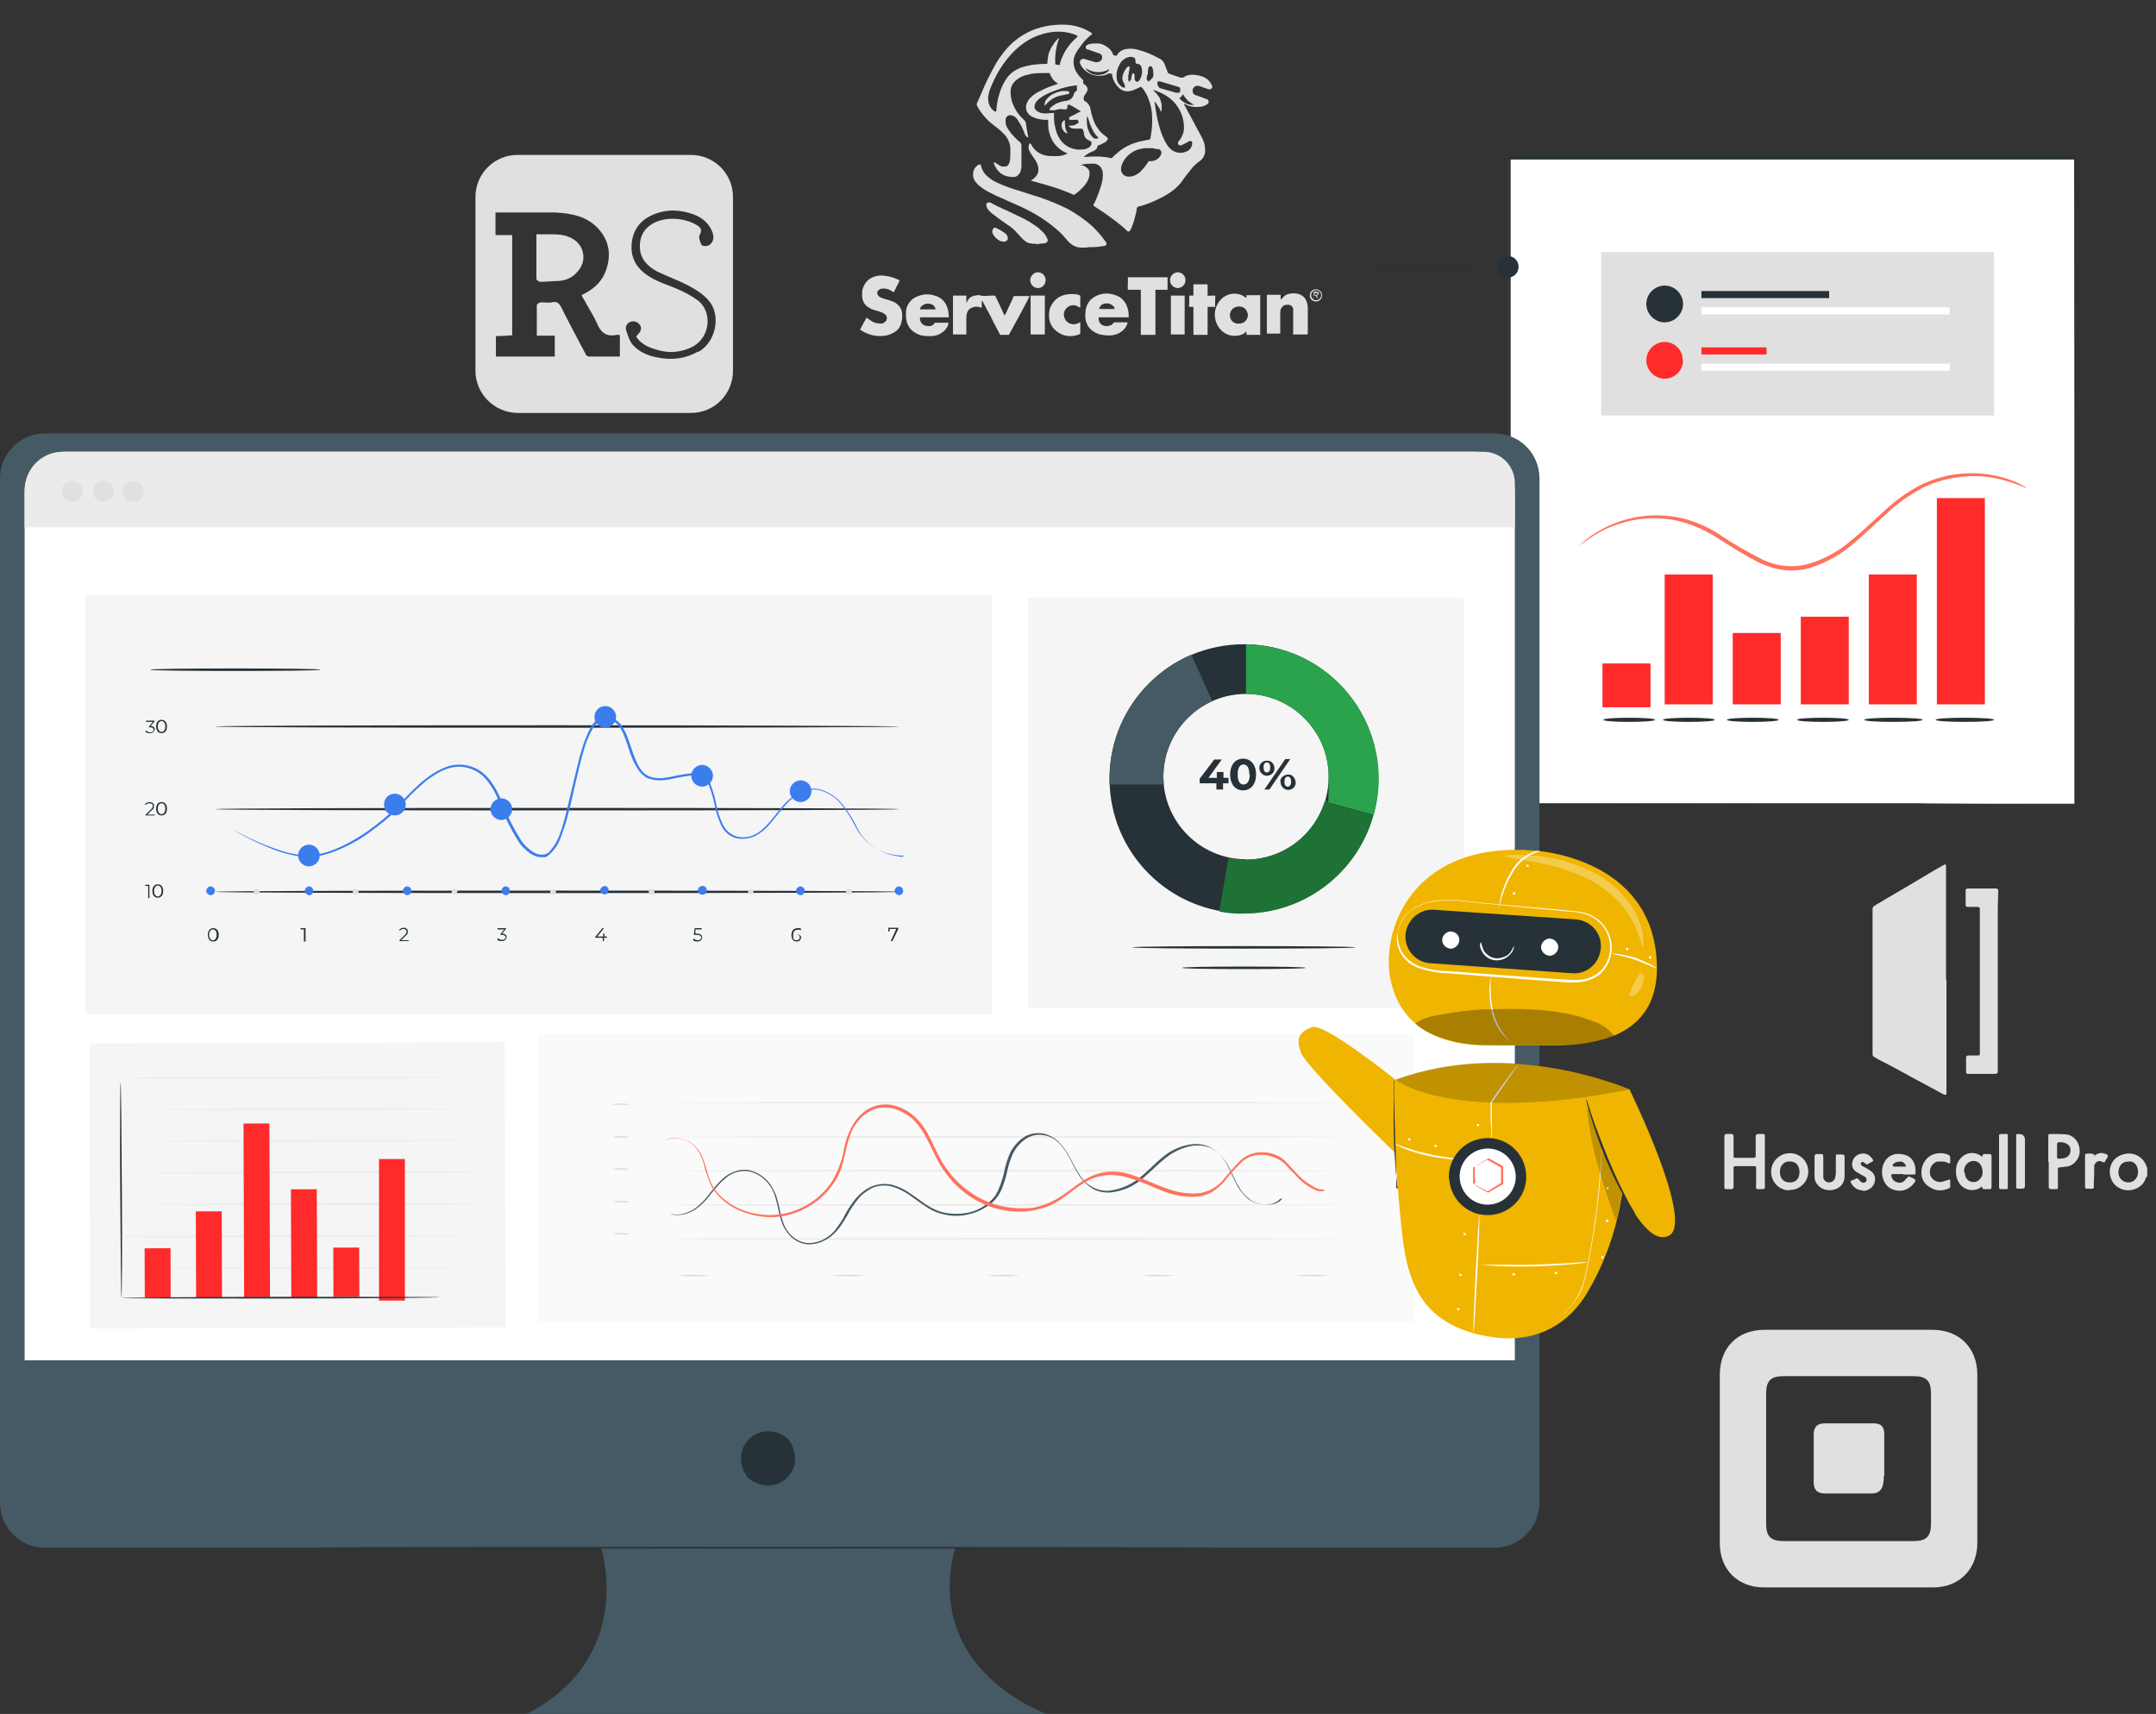 <svg xmlns="http://www.w3.org/2000/svg" viewBox="0 0 516.5 410.5"><rect x="0" y="0" width="516.5" height="410.5" fill="#333333" stroke="none"/><defs><style>      .cls-1 {        fill: #f5f5f5;      }      .cls-1, .cls-2, .cls-3, .cls-4, .cls-5, .cls-6, .cls-7, .cls-8, .cls-9, .cls-10, .cls-11, .cls-12, .cls-13 {        stroke-width: 0px;      }      .cls-2 {        fill: #ff2b2a;      }      .cls-3 {        fill: #ebebeb;      }      .cls-4 {        fill: #3b7ded;      }      .cls-5 {        fill: #455a64;      }      .cls-6 {        fill: #263238;      }      .cls-7 {        fill: #2ba24c;      }      .cls-8 {        fill: #f0b501;      }      .cls-9 {        fill: #fafafa;      }      .cls-10 {        fill: #e0e0e0;      }      .cls-11 {        fill: #000;      }      .cls-14 {        opacity: .2;      }      .cls-15 {        opacity: .3;      }      .cls-12 {        fill: #ff725e;      }      .cls-13 {        fill: #fff;      }    </style></defs><g id="Layer_1" data-name="Layer 1"><g><rect class="cls-13" x="361.5" y="37.9" width="135.5" height="154.6"></rect><path class="cls-6" d="M497,192.5v-42.7c0-27.1,0-65.7-.1-111.8l.2.2h-135.4l.2-.2v154.6l-.2-.2h98.2c0,.1,27.5.2,27.5.2h9.7-37.1l-98.4.2h-.2V37.5h135.9v.4c0,46.1,0,84.8-.1,112v41.9c0,.5-.2.7-.2.7h0Z"></path><path class="cls-12" d="M485.3,116.9c0,0-1.5-.8-4.3-1.6-4-1.3-8.3-1.6-12.5-.9-2.9.4-5.7,1.3-8.2,2.6-2.9,1.6-5.7,3.5-8.1,5.8-2.7,2.4-5.3,5-8.3,7.5-3.1,2.7-6.7,4.6-10.6,5.8-2,.5-4.1.7-6.2.4-2-.3-3.9-.9-5.8-1.8-3.3-1.7-6.5-3.7-9.6-5.7-2.8-1.8-5.8-3.2-9.1-4.1-2.8-.7-5.7-.9-8.6-.7-4.2.4-8.3,1.7-11.9,3.9-2.5,1.6-3.8,2.7-3.8,2.7,0,0,.3-.3.9-.9.9-.8,1.8-1.5,2.8-2.1,6.2-4,13.7-5.3,20.9-3.7,3.3.8,6.5,2.2,9.3,4.1,3.1,2.1,6.3,3.9,9.6,5.6,3.5,1.8,7.5,2.3,11.3,1.3,3.8-1.1,7.3-3,10.3-5.6,3-2.4,5.6-5,8.3-7.4,2.5-2.3,5.3-4.3,8.3-5.9,2.7-1.3,5.5-2.2,8.5-2.6,4.3-.6,8.6-.2,12.7,1.2,1.1.4,2.2.8,3.2,1.4.4.2.7.4,1,.6h0Z"></path><rect class="cls-2" x="398.8" y="137.6" width="11.5" height="31.1"></rect><rect class="cls-2" x="447.7" y="137.6" width="11.5" height="31.1"></rect><rect class="cls-2" x="464" y="119.3" width="11.5" height="49.4"></rect><rect class="cls-2" x="383.9" y="158.9" width="11.5" height="10.5"></rect><rect class="cls-2" x="415.1" y="151.6" width="11.5" height="17.1"></rect><rect class="cls-2" x="431.4" y="147.7" width="11.5" height="21"></rect><path class="cls-6" d="M410.8,172.4c0,.3-2.8.5-6.2.5s-6.2-.2-6.2-.5,2.8-.5,6.2-.5,6.2.2,6.2.5Z"></path><path class="cls-6" d="M396.5,172.4c0,.3-2.8.5-6.2.5s-6.2-.2-6.2-.5,2.8-.5,6.2-.5,6.2.2,6.2.5Z"></path><path class="cls-6" d="M477.7,172.4c0,.3-3.2.5-7,.5s-7-.2-7-.5,3.1-.5,7-.5,7,.2,7,.5Z"></path><path class="cls-6" d="M460.6,172.4c0,.3-3.1.5-7,.5s-7-.2-7-.5,3.2-.5,7-.5,7,.2,7,.5Z"></path><path class="cls-6" d="M442.9,172.4c0,.3-2.8.5-6.2.5s-6.2-.2-6.2-.5,2.8-.5,6.2-.5,6.2.2,6.2.5Z"></path><path class="cls-6" d="M426.1,172.4c0,.3-2.8.5-6.2.5s-6.2-.2-6.2-.5,2.8-.5,6.2-.5,6.2.2,6.2.5Z"></path><rect class="cls-10" x="383.6" y="60.4" width="94.1" height="39.1"></rect><path class="cls-6" d="M403.2,72.8c0,2.4-2,4.4-4.4,4.4s-4.4-2-4.4-4.4,2-4.4,4.4-4.4,4.4,2,4.4,4.4h0Z"></path><rect class="cls-6" x="407.6" y="69.7" width="30.6" height="1.7"></rect><rect class="cls-13" x="407.6" y="73.6" width="59.5" height="1.7"></rect><path class="cls-2" d="M403.2,86.3c0,2.4-2,4.4-4.4,4.4s-4.4-2-4.4-4.4,2-4.4,4.4-4.4h0c2.4,0,4.4,2,4.3,4.4h.1Z"></path><rect class="cls-2" x="407.6" y="83.2" width="15.6" height="1.7"></rect><rect class="cls-13" x="407.6" y="87.1" width="59.5" height="1.7"></rect><path class="cls-6" d="M361.3,63.9h-9.1l-22.6.2.2-.3v31.5c0,3.4,0,6.1-.1,7.9,0,.9,0,1.7-.1,2.2v.8-10.9c0-6.7-.1-16-.2-26.2v-5.5h22.9l6.7.4h2.4,0Z"></path><path class="cls-6" d="M363.8,63.9c0,1.4-1.1,2.6-2.6,2.6s-2.6-1.1-2.6-2.6,1.1-2.6,2.6-2.6h0c1.4,0,2.6,1.1,2.6,2.6Z"></path></g><g id="freepik--Device--inject-5"><path class="cls-5" d="M358,103.8H10.8c-6,0-10.8,4.9-10.8,10.8v245.3c0,6,4.9,10.8,10.8,10.8h133.2s8.5,26.2-17.8,39.8h124.6s-29.7-10.2-22-39.8h129.2c6,0,10.8-4.9,10.8-10.8V114.6c0-6-4.8-10.8-10.8-10.8Z"></path><path class="cls-6" d="M189,344.9c4.7,6.8-2.7,14.1-9.4,9.4-.2-.2-.4-.4-.6-.6-4.7-6.8,2.7-14.1,9.4-9.4.2.2.4.4.6.6Z"></path><path class="cls-13" d="M15.6,108.2h337.6c5.4,0,9.7,4.3,9.7,9.7h0v207.9H5.9V117.9c0-5.4,4.3-9.7,9.7-9.7h0Z"></path><path class="cls-3" d="M15.1,108.2h340.3c4.2,0,7.5,3.4,7.5,7.5h0v10.6H5.9v-8.9c0-5.1,4.1-9.2,9.1-9.2h.1Z"></path><path class="cls-10" d="M19.8,117.7c0,1.4-1.1,2.5-2.5,2.5s-2.5-1.1-2.5-2.5,1.1-2.5,2.5-2.5h0c1.4,0,2.5,1.1,2.5,2.5Z"></path><path class="cls-10" d="M27.3,117.7c0,1.4-1.1,2.5-2.5,2.5s-2.5-1.1-2.5-2.5,1.1-2.5,2.5-2.5h0c1.4,0,2.5,1.1,2.5,2.5s0,0,0,0Z"></path><path class="cls-10" d="M34.4,117.7c0,1.4-1.1,2.5-2.5,2.5s-2.5-1.1-2.5-2.5,1.1-2.5,2.5-2.5h0c1.4,0,2.5,1.1,2.5,2.5Z"></path><path class="cls-6" d="M296,370.7c0,.1-49.4.2-110.4.2s-110.4,0-110.4-.2,49.4-.2,110.4-.2,110.4.1,110.4.2Z"></path><polygon class="cls-1" points="120.9 249.6 21.4 249.9 21.6 318.2 104.1 318 115.3 317.9 121.1 317.9 120.9 249.6"></polygon><path class="cls-6" d="M29.1,310.9c-.1,0-.2-11.6-.3-25.9s0-25.9.1-25.9.2,11.6.3,25.9,0,25.9-.1,25.9Z"></path><path class="cls-3" d="M115.4,303.5c0,.1-19.4.3-43.4.3H28.6s19.4-.3,43.4-.3h43.4Z"></path><path class="cls-3" d="M115.4,295.9c0,.1-19.4.3-43.4.4s-43.4,0-43.4-.1,19.4-.3,43.4-.3h43.4Z"></path><path class="cls-3" d="M115.4,288.3c0,.1-19.4.3-43.4.3H28.6s19.4-.3,43.4-.4,43.4,0,43.4.1Z"></path><path class="cls-3" d="M115.4,280.7c0,.1-19.4.3-43.4.3H28.6s19.4-.3,43.4-.4,43.4,0,43.4.1Z"></path><path class="cls-3" d="M115.3,273.1c0,.1-19.4.3-43.4.3H28.5s19.4-.3,43.4-.3h43.4Z"></path><path class="cls-3" d="M115.3,265.5c0,.1-19.4.3-43.4.3H28.5s19.4-.3,43.4-.3h43.4Z"></path><path class="cls-3" d="M115.3,257.9c0,.1-19.4.3-43.4.4s-43.4,0-43.4-.1,19.4-.3,43.4-.3h43.4Z"></path><rect class="cls-2" x="34.7" y="299" width="6.2" height="11.8" transform="translate(-1.1 .1) rotate(-.2)"></rect><rect class="cls-2" x="79.9" y="298.8" width="6.2" height="11.8" transform="translate(-1.1 .3) rotate(-.2)"></rect><rect class="cls-2" x="46.9" y="290.1" width="6.2" height="20.6" transform="translate(-1 .2) rotate(-.2)"></rect><rect class="cls-2" x="69.7" y="284.8" width="6.2" height="25.9" transform="translate(-1 .3) rotate(-.2)"></rect><rect class="cls-2" x="58.4" y="269.1" width="6.2" height="41.6" transform="translate(-1 .2) rotate(-.2)"></rect><rect class="cls-2" x="90.8" y="277.6" width="6.2" height="33.9"></rect><path class="cls-6" d="M105.4,310.7c0,.1-17.1.3-38.1.3s-38.1,0-38.1-.1,17.1-.3,38.1-.3,38.1,0,38.1.1Z"></path><polygon class="cls-1" points="20.5 142.5 20.5 242.9 181.6 242.9 195.8 242.9 237.6 242.9 237.6 142.5 20.5 142.5"></polygon><path class="cls-6" d="M35.8,211.9v3.2h-.3v-2.9h-.7v-.3h1.1,0Z"></path><path class="cls-6" d="M36.5,213.4c0-1,.5-1.6,1.3-1.6s1.3.6,1.3,1.6-.5,1.6-1.3,1.6-1.3-.6-1.3-1.6ZM38.7,213.4c0-.9-.4-1.3-.9-1.3s-.9.5-.9,1.3.4,1.3.9,1.3.9-.5.9-1.3h0Z"></path><path class="cls-6" d="M37.1,195v.3h-2.2v-.2l1.3-1.3c.4-.4.4-.6.4-.8,0-.4-.3-.6-.8-.6s-.6.1-.9.4l-.2-.2c.3-.3.7-.5,1.1-.5.6,0,1.1.3,1.1.9s-.2.8-.5,1l-1.1,1.1h1.8Z"></path><path class="cls-6" d="M37.4,193.7c0-1,.5-1.6,1.3-1.6s1.3.6,1.3,1.6-.5,1.6-1.3,1.6-1.3-.6-1.3-1.6ZM39.6,193.7c0-.9-.4-1.3-.9-1.3s-.9.5-.9,1.3.4,1.3.9,1.3.9-.5.9-1.3Z"></path><path class="cls-6" d="M37,174.7c0,.5-.4.9-1.1.9s-.8-.1-1.1-.4l.2-.2c.3.2.6.4,1,.4s.8-.2.8-.6-.3-.6-.9-.6h-.2v-.2l.9-1.1h-1.6v-.3h2v.2l-.9,1.1c.7,0,1,.4,1,.9h-.1Z"></path><path class="cls-6" d="M37.4,174c0-1,.5-1.6,1.3-1.6s1.3.6,1.3,1.6-.5,1.6-1.3,1.6-1.3-.6-1.3-1.6ZM39.6,174c0-.9-.4-1.3-.9-1.3s-.9.5-.9,1.3.4,1.3.9,1.3.9-.5.9-1.3Z"></path><path class="cls-6" d="M49.8,223.9c0-1,.5-1.6,1.3-1.6s1.3.6,1.3,1.6-.5,1.6-1.3,1.6-1.3-.6-1.3-1.6ZM51.9,223.9c0-.9-.4-1.3-.9-1.3s-.9.5-.9,1.3.4,1.3.9,1.3.9-.5.9-1.3Z"></path><path class="cls-6" d="M73.2,222.3v3.2h-.4v-2.9h-.8v-.3h1.2Z"></path><path class="cls-6" d="M97.9,225.1v.3h-2.2v-.2l1.3-1.3c.4-.4.4-.6.4-.8,0-.4-.3-.6-.7-.6s-.6.1-.9.4l-.2-.2c.3-.3.7-.5,1.1-.5.6,0,1,.3,1,.9s-.2.8-.5,1l-1.1,1.1h1.8Z"></path><path class="cls-6" d="M121.3,224.5c0,.5-.4.9-1.1.9s-.8-.1-1.1-.4l.2-.3c.3.3.6.4,1,.4s.8-.2.8-.6-.3-.6-.9-.6h-.3v-.2l.9-1.1h-1.6v-.3h2v.2l-.9,1.1c.7,0,1.1.4,1.1.9h0Z"></path><path class="cls-6" d="M145.3,224.6h-.6v.8h-.3v-.8h-1.8v-.2l1.7-2.1h.4l-1.6,2h1.4v-.7h.3v.7h.6v.3h0Z"></path><path class="cls-6" d="M168.2,224.5c0,.5-.4,1-1.1,1s-.8-.1-1.1-.4l.2-.3c.3.3.6.4,1,.4s.8-.3.8-.6-.2-.7-1.1-.7h-.7l.2-1.6h1.7v.3h-1.5v1c-.1,0,.3,0,.3,0,.9,0,1.3.4,1.3.9h0Z"></path><path class="cls-6" d="M191.9,224.5c0,.6-.4,1-1,1h0c-.9,0-1.3-.6-1.3-1.6s.6-1.6,1.5-1.6.5,0,.8.2v.3c-.3-.1-.5-.2-.8-.1-.7,0-1.1.4-1.1,1.3v.3c.2-.4.6-.6,1-.5.5,0,1,.4,1,.9v-.2ZM191.6,224.5c0-.4-.3-.7-.8-.7s-.8.2-.8.7h0c0,.4.3.7.8.7s.7-.2.8-.6h0Z"></path><path class="cls-6" d="M215.2,222.3v.2l-1.4,2.9h-.4l1.3-2.9h-1.6v.6h-.3v-.9h2.4Z"></path><path class="cls-6" d="M215.4,213.6c0,.2-36.7.3-81.9.3s-81.9-.1-81.9-.3,36.7-.3,81.9-.3,81.9.1,81.9.3Z"></path><path class="cls-6" d="M215.4,193.8c0,.2-36.7.3-81.9.3s-81.9-.1-81.9-.3,36.7-.3,81.9-.3,81.9.1,81.9.3Z"></path><path class="cls-6" d="M215.4,174c0,.2-36.7.3-81.9.3s-81.9-.1-81.9-.3,36.7-.3,81.9-.3,81.9.2,81.9.3Z"></path><path class="cls-4" d="M51.5,213.3c0,.6-.5,1.1-1,1.1s-1.1-.5-1.1-1,.5-1.1,1-1.1h0c.6,0,1,.4,1.1.9h0Z"></path><path class="cls-4" d="M75.1,213.3c0,.6-.5,1.1-1,1.1s-1.1-.5-1.1-1,.5-1.1,1-1.1h0c.6,0,1,.4,1,.9h0c0,.1,0,.1,0,.1Z"></path><path class="cls-4" d="M98.6,213.3c0,.6-.5,1.1-1,1.1s-1.1-.5-1.1-1,.5-1.1,1-1.1h0c.6,0,1,.4,1,.9h0c0,.1,0,.1,0,.1Z"></path><path class="cls-4" d="M122.2,213.3c0,.6-.5,1.1-1,1.1s-1.1-.5-1.1-1,.5-1.1,1-1.1h0c.6,0,1,.4,1,.9h0c0,.1,0,.1,0,.1Z"></path><path class="cls-4" d="M145.7,213.3c0,.6-.5,1-1,.9s-1-.5-.9-1c0-.5.5-.9,1-1,.6,0,1,.4,1,1h-.1Z"></path><path class="cls-4" d="M192.8,213.3c0,.6-.5,1.1-1,1.1s-1.1-.5-1.1-1,.5-1.1,1-1.1h0c.6,0,1.1.5,1.1,1h0Z"></path><path class="cls-4" d="M169.3,213.3c0,.6-.5,1-1.1,1s-1-.5-1-1.1.5-1,1.1-1h0c.6,0,1,.4,1,1h0Z"></path><path class="cls-4" d="M216.4,213.3c0,.6-.5,1.1-1,1.1s-1.1-.5-1.1-1,.5-1.1,1-1.1h0c.6,0,1,.4,1,.9h0c0,.1.1.1.1.1Z"></path><path class="cls-10" d="M62.2,213.6c0,.4-.3.7-.7.7s-.7-.3-.7-.7.3-.7.7-.7.7.3.7.7h0Z"></path><path class="cls-10" d="M85.9,213.6c0,.4-.3.7-.7.7s-.7-.3-.7-.7.3-.7.7-.7.7.3.7.7h0Z"></path><path class="cls-10" d="M109.5,213.6c0,.4-.3.7-.7.6-.4,0-.7-.3-.6-.7,0-.4.3-.6.7-.6s.7.3.7.7h0Z"></path><path class="cls-10" d="M133.2,213.6c0,.4-.3.7-.7.7s-.7-.3-.7-.7.3-.7.7-.7.7.3.7.7h0Z"></path><path class="cls-10" d="M156.8,213.6c0,.4-.3.7-.7.7s-.7-.3-.7-.7.3-.7.7-.7.7.3.7.7h0Z"></path><path class="cls-10" d="M180.5,213.6c0,.4-.4.7-.7.6s-.7-.4-.6-.7.4-.7.7-.6h0c.4,0,.7.4.6.7Z"></path><path class="cls-10" d="M204.1,213.6c0,.4-.3.7-.7.7s-.7-.3-.7-.7.3-.7.7-.7.7.3.7.7h0Z"></path><path class="cls-4" d="M76.6,204.9c0,1.4-1.2,2.6-2.6,2.6s-2.6-1.2-2.6-2.6,1.2-2.6,2.6-2.6h0c1.4,0,2.6,1.2,2.6,2.6Z"></path><path class="cls-4" d="M97.2,192.7c0,1.4-1.1,2.6-2.6,2.6s-2.6-1.1-2.6-2.6,1.1-2.6,2.6-2.6h0c1.4,0,2.6,1.2,2.6,2.6Z"></path><path class="cls-4" d="M122.7,193.8c0,1.4-1.2,2.6-2.6,2.6s-2.6-1.2-2.6-2.6,1.2-2.6,2.6-2.6h0c1.4,0,2.6,1.2,2.6,2.6Z"></path><path class="cls-4" d="M147.6,171.7c0,1.4-1.2,2.6-2.6,2.6s-2.6-1.2-2.6-2.6,1.2-2.6,2.6-2.6h0c1.4,0,2.6,1.2,2.6,2.6Z"></path><path class="cls-4" d="M170.8,185.8c0,1.4-1.2,2.6-2.6,2.6s-2.6-1.2-2.6-2.6,1.2-2.6,2.6-2.6h0c1.4,0,2.6,1.2,2.6,2.6Z"></path><path class="cls-4" d="M194.4,189.5c0,1.4-1.2,2.6-2.6,2.6s-2.6-1.2-2.6-2.6,1.2-2.6,2.6-2.6h0c1.4,0,2.6,1.1,2.6,2.6h0Z"></path><path class="cls-4" d="M216.4,204.9h-.6c-.6,0-1.2-.1-1.8-.2-2.3-.4-4.4-1.4-6.1-2.9-1.2-1.1-2.3-2.4-3-3.9-.9-1.7-1.9-3.4-3.1-4.9-1.3-1.8-3.2-3.1-5.3-3.7-1.2-.3-2.4-.2-3.5.1-1.2.4-2.3,1-3.3,1.9-2,1.7-3.5,4.1-5.4,6.2-1,1.2-2.2,2.1-3.5,2.8-1.5.6-3.1.8-4.6.4-1.6-.5-2.9-1.7-3.5-3.2-.7-1.5-1.2-3.1-1.5-4.7-.3-1.6-.8-3.2-1.4-4.8-.3-.7-.8-1.4-1.5-1.8-.7-.4-1.6-.5-2.4-.5-1.7.2-3.5.5-5.2.9-.9.2-1.8.3-2.7.3s-1.9-.2-2.8-.5c-.9-.4-1.6-1.1-2.2-1.9-.5-.8-1-1.6-1.4-2.5-.8-1.8-1.2-3.6-1.9-5.3-.3-.9-.7-1.7-1.2-2.5s-1.2-1.3-2-1.7c-.2,0-.4-.1-.6-.2h-.7c-.4,0-.9,0-1.3.2-.8.5-1.4,1.2-1.9,2-1,1.7-1.7,3.5-2.2,5.4-.6,1.9-1,3.8-1.5,5.8-.8,3.2-1.4,6.5-2.3,9.7-.4,1.6-.9,3.1-1.5,4.7-.5,1.6-1.3,3-2.5,4.2s-1.4,1-2.3,1-1.7-.3-2.4-.7c-1.3-.9-2.5-2-3.3-3.4-1.6-2.6-3-5.3-4-8.2-1.1-2.7-2.4-5.4-4.5-7.3-2.1-1.8-4.9-2.5-7.6-1.8-1.3.3-2.5.9-3.6,1.6-1.1.7-2.2,1.4-3.1,2.3-1.9,1.6-3.7,3.4-5.2,5.3h0c-2.4,2.4-5,4.5-7.8,6.5-2.5,1.8-5.2,3.2-8,4.3-2.5,1-5.1,1.5-7.8,1.3-2.2-.3-4.4-.8-6.5-1.6-2.9-1.1-5.7-2.4-8.4-3.9-.9-.5-1.6-.9-2.1-1.2s-.7-.4-.7-.4l.7.4,2.1,1.1c2.7,1.4,5.6,2.7,8.5,3.7,2.1.8,4.2,1.3,6.4,1.5,2.6.1,5.2-.3,7.6-1.3,2.8-1.1,5.4-2.6,7.9-4.3,2.7-1.9,5.3-4.1,7.7-6.4h0c1.6-1.9,3.4-3.7,5.3-5.4,1-.8,2-1.6,3.1-2.3,1.2-.7,2.4-1.3,3.8-1.7,2.9-.7,5.9,0,8.1,1.9s3.5,4.7,4.7,7.5c1,2.8,2.4,5.5,4,8.1.8,1.3,1.9,2.4,3.2,3.2.6.4,1.3.6,2.1.6s1.4-.3,1.9-.9c1-1.2,1.8-2.5,2.3-4,.6-1.5,1-3.1,1.4-4.6.8-3.1,1.5-6.4,2.3-9.6s.9-3.9,1.5-5.8c.5-1.9,1.3-3.8,2.2-5.6.5-.9,1.2-1.7,2.1-2.2.5-.2,1-.4,1.6-.3h.8c.2.1.5.2.7.3,1,.4,1.8,1.1,2.3,1.9.5.8,1,1.7,1.3,2.6.7,1.8,1.2,3.6,1.9,5.3s1.6,3.4,3.2,4.1,3.4.5,5.1.2c1.7-.4,3.5-.7,5.3-.9.9,0,1.8.1,2.7.5.8.5,1.4,1.2,1.7,2.1.6,1.6,1.1,3.2,1.4,4.9.3,1.6.8,3.1,1.5,4.6.6,1.4,1.8,2.5,3.2,3,1.4.4,3,.3,4.3-.3s2.4-1.6,3.4-2.7c1.9-2.1,3.4-4.5,5.5-6.2,1-.9,2.2-1.5,3.4-1.9s2.5-.4,3.7-.1c2.2.7,4.1,2,5.5,3.9,1.2,1.6,2.3,3.2,3.1,5,.7,1.5,1.7,2.8,2.9,3.9,1.7,1.5,3.8,2.5,6,3,.6.1,1.2.2,1.7.3h.6v-.3Z"></path><path class="cls-6" d="M76.8,160.4c0,.2-9.1.3-20.4.3s-20.4-.1-20.4-.3,9.1-.3,20.4-.3,20.4.1,20.4.3Z"></path><polygon class="cls-1" points="246.3 143.2 246.3 241.3 258.1 241.3 274.5 241.3 350.7 241.3 350.7 143.2 246.3 143.2"></polygon><path class="cls-6" d="M298,154.3c-17.8,0-32.2,14.4-32.2,32.2s14.4,32.2,32.2,32.2,32.2-14.4,32.2-32.2-14.4-32.2-32.2-32.2h0ZM298.5,205.8c-10.9,0-19.8-8.9-19.8-19.8s8.9-19.8,19.8-19.8,19.8,8.9,19.8,19.8h0c0,11-8.8,19.8-19.8,19.9h0Z"></path><path class="cls-7" d="M298.5,154.3v11.9c10.9,0,19.8,8.9,19.8,19.8s-.3,4.1-.9,6l11.7,3.2c4.8-17.1-5.2-34.9-22.4-39.7-2.7-.7-5.4-1.1-8.2-1.2h0Z"></path><path class="cls-5" d="M278.7,186c0-7.8,4.6-14.9,11.7-18.1l-5-11.1c-11.9,5.1-19.6,16.8-19.6,29.7v1.4h13c0-.6-.1-1.2-.1-1.8h0Z"></path><path class="cls-7" d="M298.5,205.9c-1.4,0-2.8-.2-4.2-.4-.5,2.9-1.4,8.4-2.2,12.8,1.9.4,3.9.6,5.9.5,14.4,0,27.1-9.6,31-23.5l-11.7-3.2c-2.6,8.2-10.2,13.8-18.8,13.8h0Z"></path><g class="cls-15"><path class="cls-11" d="M298.5,205.9c-1.4,0-2.8-.2-4.2-.4-.5,2.9-1.4,8.4-2.2,12.8,1.9.4,3.9.6,5.9.5,14.4,0,27.1-9.6,31-23.5l-11.7-3.2c-2.6,8.2-10.2,13.8-18.8,13.8h0Z"></path></g><path class="cls-6" d="M294.2,187.6h-1.2v1.5h-1.6v-1.5h-4v-1.1l3.5-4.6h1.8l-3.2,4.4h2v-1.4h1.6v1.4h1.2v1.4h0Z"></path><path class="cls-6" d="M294.7,185.5c0-2.4,1.3-3.8,3.1-3.8s3.1,1.4,3.1,3.8-1.3,3.8-3.1,3.8-3.1-1.4-3.1-3.8ZM299.3,185.5c0-1.7-.6-2.4-1.4-2.4s-1.4.7-1.4,2.4.6,2.4,1.4,2.4,1.5-.7,1.5-2.4h-.1Z"></path><path class="cls-6" d="M301.7,183.8c0-1,1-1.7,2-1.6,1,0,1.7,1,1.6,2,0,.9-.9,1.6-1.8,1.6s-1.8-.8-1.8-1.8v-.2h0ZM304.3,183.8c0-.8-.3-1.2-.8-1.2s-.8.4-.8,1.2.3,1.2.8,1.2.8-.4.8-1.2h0ZM307.9,181.8h1.2l-5,7.3h-1.2l5-7.3ZM306.7,187.2c0-1,1-1.7,2-1.7s1.7,1,1.7,2-.9,1.7-1.8,1.7-1.8-.8-1.8-1.8v-.2h-.1ZM309.3,187.2c0-.8-.3-1.2-.8-1.2s-.8.4-.8,1.2.3,1.2.8,1.2.8-.4.8-1.2h0Z"></path><path class="cls-6" d="M324.7,226.9c0,.2-11.9.3-26.7.3s-26.7-.1-26.7-.3,11.9-.3,26.7-.3,26.7.1,26.7.3Z"></path><path class="cls-6" d="M312.8,231.8c0,.2-6.6.3-14.8.3s-14.8-.1-14.8-.3,6.6-.3,14.8-.3,14.8.1,14.8.3Z"></path><rect class="cls-9" x="129" y="247.8" width="209.6" height="68.9"></rect><path class="cls-3" d="M321,264.1c0,.1-35.6.2-79.5.2s-79.5-.1-79.5-.2,35.6-.2,79.5-.2,79.5.1,79.5.2Z"></path><path class="cls-3" d="M321,272.3c0,.1-35.6.2-79.5.2s-79.5-.1-79.5-.2,35.6-.2,79.5-.2,79.5,0,79.5.2Z"></path><path class="cls-3" d="M321,280.4c0,.1-35.6.2-79.5.2s-79.5-.1-79.5-.2,35.6-.2,79.5-.2,79.5.1,79.5.2Z"></path><path class="cls-3" d="M321,288.6c0,.1-35.6.2-79.5.2s-79.6,0-79.6-.2,35.6-.2,79.5-.2,79.6,0,79.6.2Z"></path><path class="cls-3" d="M321,296.7c0,.1-35.6.2-79.5.2s-79.6,0-79.6-.2,35.6-.2,79.5-.2,79.6.1,79.6.2Z"></path><path class="cls-5" d="M307.1,287.2l-.4.4c-.4.3-.9.6-1.3.7-2,.5-4.1.2-5.8-.9-1.1-.8-2.1-1.8-2.7-3-.8-1.2-1.4-2.7-2.1-4.1-.7-1.6-1.8-3.1-3.1-4.3-.8-.7-1.7-1.2-2.7-1.4-1.1-.3-2.2-.3-3.3-.2-2.3.4-4.5,1.4-6.4,2.9s-3.6,3.3-5.6,5c-2.2,1.9-4.8,3-7.7,3.3-1.5.1-3.1-.2-4.4-1-1.2-.8-2.3-1.8-3.1-3.1-1.6-2.4-2.4-5.1-4.4-7.3-1-1.2-2.4-2-3.9-2.3-1.6-.3-3.2,0-4.5.9s-2.3,2.1-3,3.4c-.6,1.4-1.1,2.8-1.4,4.3-.3,1.5-.8,3-1.4,4.5-.7,1.5-1.8,2.9-3.2,3.8-1.5,1-3.1,1.7-4.9,2.1-1.8.4-3.6.4-5.4,0-1.7-.3-3.3-1-4.7-2-1.4-.9-2.7-1.9-4-2.8s-2.8-1.6-4.3-2c-1.5-.3-3.2-.2-4.6.5-1.3.7-2.5,1.6-3.4,2.8-.9,1.1-1.7,2.3-2.3,3.5-.7,1.2-1.4,2.4-2.3,3.5-.9,1.1-2,2.1-3.3,2.7-1.3.7-2.8,1-4.3.9-1.4-.2-2.7-.8-3.7-1.8s-1.6-1.9-2.1-3.1c-.4-1.1-.7-2.2-.9-3.3-.5-2.2-.9-4.3-2.2-6-1.2-1.7-3-2.9-5.1-3.3-1-.1-2,0-3,.3-.9.3-1.7.8-2.4,1.4-2.7,2.2-4,4.9-6,6.5-1.5,1.4-3.3,2.2-5.3,2.3-.5,0-1.1,0-1.6-.2l-.5-.2c.6.2,1.3.3,2,.3,2-.2,3.8-1,5.2-2.4,1.9-1.5,3.2-4.2,5.9-6.5.7-.6,1.6-1.1,2.5-1.4,1-.4,2.1-.5,3.1-.4,2.2.4,4.1,1.6,5.4,3.4.6.9,1.1,1.9,1.5,2.9.3,1.1.6,2.1.8,3.2s.5,2.2.9,3.3c.4,1.1,1.1,2.2,2,3,.9.9,2.2,1.5,3.5,1.7,1.4.1,2.8-.2,4-.8,1.2-.6,2.3-1.5,3.1-2.6s1.6-2.2,2.2-3.5c.7-1.3,1.5-2.5,2.4-3.6,1-1.2,2.2-2.2,3.6-2.9,1.5-.7,3.3-.9,5-.6,1.6.4,3.1,1.1,4.5,2.1,1.4.9,2.6,1.9,4,2.8s2.9,1.6,4.5,1.9c1.7.3,3.4.3,5.1,0,1.7-.3,3.3-1,4.6-2,.7-.5,1.3-1,1.8-1.6s.9-1.3,1.2-2c.6-1.4,1.1-2.9,1.4-4.4.3-1.5.8-3,1.4-4.4.7-1.4,1.8-2.7,3.1-3.6,1.4-1,3.2-1.3,4.9-1,1.6.4,3,1.2,4.1,2.5,2.1,2.3,2.9,5,4.5,7.3.7,1.2,1.7,2.2,2.9,2.9,1.2.7,2.7,1.1,4.1,1,2.7-.3,5.3-1.4,7.4-3.1,2-1.6,3.7-3.5,5.6-5,1.9-1.6,4.1-2.6,6.6-3,1.2-.2,2.4-.1,3.5.2,1,.3,2,.8,2.8,1.5,1.3,1.2,2.4,2.8,3.1,4.4.6,1.4,1.3,2.8,2,4.1.7,1.2,1.6,2.2,2.6,3,1.7,1.1,3.7,1.5,5.6,1,.7-.2,1.4-.6,1.9-1.2h.4Z"></path><path class="cls-12" d="M317.2,285.3h-1.2c-.3,0-.6-.2-.9-.3-1.8-.8-3.4-2-4.7-3.5-.4-.5-.9-.9-1.4-1.4-.5-.6-.9-1.1-1.5-1.6-1.3-1.1-3-1.7-4.7-1.9-1,0-1.9,0-2.9.3-.9.3-1.8.8-2.5,1.5-1.5,1.5-2.9,3-4.2,4.7-.8.9-1.7,1.6-2.7,2.3-1.1.7-2.4,1.1-3.7,1.2-2.8.2-5.5-.3-8.1-1.3s-5.2-2.3-8-3.1c-1.4-.5-2.9-.7-4.4-.8-1.5,0-3,.3-4.5.8-2.8,1.2-5.1,3.3-7.7,5.1-1.4.9-2.9,1.7-4.5,2.1-1.7.5-3.4.8-5.1.8-3.6,0-7.1-.8-10.2-2.5-3-1.6-5.7-3.9-7.7-6.7-2.1-2.7-3.2-5.8-4.7-8.5-.7-1.4-1.6-2.7-2.7-3.9-1.1-1.2-2.5-2.1-4-2.7s-3.2-.8-4.9-.5c-1.5.4-2.9,1.2-4,2.3-1,1-1.9,2.3-2.4,3.6-.5,1.3-.9,2.6-1.2,4s-.6,2.7-1,4-1,2.6-1.7,3.7c-1.5,2.3-3.5,4.3-5.8,5.7-2.3,1.4-4.9,2.4-7.6,2.7-2.6.3-5.1,0-7.6-.8-4.6-1.4-7.9-4.5-9.1-7.7s-1-3.1-1.4-4.5c-.4-1.3-1-2.5-1.8-3.5-1.3-1.5-3.2-2.4-5.3-2.3-.7,0-1.4.3-2,.6.6-.4,1.3-.7,2-.7,2.1,0,4,.8,5.4,2.3.9,1,1.5,2.2,1.9,3.5.5,1.4.8,2.9,1.4,4.4,1.2,3.1,4.4,6.1,8.9,7.5,2.4.7,4.9,1,7.4.7,2.6-.3,5.2-1.2,7.4-2.6,2.3-1.4,4.2-3.3,5.7-5.6,1.3-2.4,2.3-4.9,2.7-7.6.3-1.4.7-2.8,1.3-4.1.6-1.4,1.4-2.7,2.5-3.8,2.4-2.6,6.2-3.4,9.5-2,1.6.6,3,1.6,4.2,2.8,1.1,1.2,2.1,2.5,2.8,4,1.5,2.8,2.6,5.9,4.7,8.5,2,2.7,4.6,4.9,7.6,6.5,3.1,1.6,6.5,2.4,9.9,2.4s3.4-.3,5-.7c1.5-.5,3-1.2,4.4-2.1,2.6-1.7,4.9-3.9,7.8-5.1,1.5-.6,3.1-.9,4.7-.9s3.1.3,4.5.8c2.9.9,5.4,2.2,8,3.1,2.5,1,5.2,1.5,7.9,1.3,1.2-.1,2.4-.5,3.5-1.1,1-.6,1.9-1.3,2.6-2.2,1.3-1.6,2.7-3.2,4.2-4.7.8-.7,1.7-1.2,2.7-1.5s2-.4,3-.3c1.8.1,3.5.8,4.8,2,.5.5,1,1,1.5,1.6.5.5.9,1,1.3,1.4,1.3,1.5,2.9,2.6,4.6,3.5.6.3,1.3.5,2,.4v.4Z"></path><path class="cls-10" d="M150.9,264.5c-.7.2-1.4.3-2.1.2-.7,0-1.4,0-2.1-.2.7-.2,1.4-.3,2.1-.2.7,0,1.4,0,2.1.2Z"></path><path class="cls-10" d="M150.9,272.3c-.7.2-1.4.3-2.1.2-.7,0-1.4,0-2.1-.2.7-.2,1.4-.3,2.1-.2.7,0,1.4,0,2.1.2Z"></path><path class="cls-10" d="M150.9,280c-.7.2-1.4.3-2.1.2-.7,0-1.4,0-2.1-.2.7-.2,1.4-.3,2.1-.2.7,0,1.4,0,2.1.2Z"></path><path class="cls-10" d="M150.9,287.8c-.7.2-1.4.3-2.1.2-.7,0-1.4,0-2.1-.2.7-.2,1.4-.3,2.1-.2.7,0,1.4,0,2.1.2Z"></path><path class="cls-10" d="M150.9,295.5c-.7.2-1.4.3-2.1.2-.7,0-1.4,0-2.1-.2.7-.2,1.4-.3,2.1-.2.7,0,1.4,0,2.1.2Z"></path><path class="cls-10" d="M170.3,305.5c-2.8.3-5.6.3-8.4,0,2.8-.3,5.6-.3,8.4,0Z"></path><path class="cls-10" d="M207.4,305.5c-2.8.3-5.6.3-8.4,0,2.8-.3,5.6-.3,8.4,0Z"></path><path class="cls-10" d="M244.5,305.5c-2.8.3-5.6.3-8.4,0,2.8-.3,5.6-.3,8.4,0Z"></path><path class="cls-10" d="M281.6,305.5c-2.8.3-5.6.3-8.4,0,2.8-.3,5.6-.3,8.4,0Z"></path><path class="cls-10" d="M318.7,305.5c-2.8.3-5.6.3-8.4,0,2.8-.3,5.6-.3,8.4,0Z"></path></g><g id="freepik--Robot--inject-5"><path class="cls-8" d="M367.4,203.7s26.5,1.2,29.3,24.3-19.5,22.3-26,22.4h-14.3c-11.7,0-21-4.5-23.3-15.9-.3-1.3-.4-2.7-.4-4.1,0-12.5,9.3-28.7,34.7-26.7h0Z"></path><path class="cls-6" d="M342.7,230.7l33.9,2.4c3.6.3,6.6-2.4,6.9-6h0c.3-3.6-2.4-6.6-6-6.9h0l-33.9-2.3c-3.5-.3-6.6,2.4-6.9,6h0c-.2,3.5,2.4,6.6,6,6.8Z"></path><path class="cls-13" d="M369.2,227.1c.2,1.1,1.2,1.9,2.3,1.8,1.1-.2,1.9-1.2,1.8-2.3-.2-1.1-1.2-1.9-2.3-1.8-1.1.2-1.9,1.2-1.8,2.3h0Z"></path><path class="cls-13" d="M345.5,225.4c.2,1.1,1.2,1.9,2.3,1.8,1.1-.2,1.9-1.2,1.8-2.3s-1.2-1.9-2.3-1.8h0c-1.1.2-1.9,1.2-1.8,2.3Z"></path><path class="cls-13" d="M359,217.3c.3-.8.6-1.6.8-2.5.6-2,1.4-3.9,2.5-5.7,1-1.8,2.5-3.3,4.3-4.3.8-.4,1.6-.7,2.4-1h-.7c-.6.1-1.2.4-1.8.6-1.9,1-3.5,2.5-4.5,4.4-1.1,1.8-1.9,3.8-2.4,5.8-.2.8-.3,1.4-.4,1.9v.7h-.2Z"></path><path class="cls-13" d="M362.8,250.4s-.8-.7-1.9-1.9c-1.4-1.6-2.4-3.5-3-5.6s-.8-4.2-.8-6.4v-2.7c0,.2-.1.5-.1.7,0,.5-.1,1.1-.2,2,0,2.2.2,4.4.7,6.5.6,2.1,1.7,4.1,3.3,5.6.5.5,1,.9,1.5,1.3.3.3.5.4.6.4h-.1Z"></path><g class="cls-15"><path class="cls-11" d="M339.1,245.1c2.8-1.9,4.9-1.8,8.4-2.5,3.5-.6,7.1-.9,10.6-.9,8.2-.2,16.7.1,23.8,3,1.9.6,3.5,1.8,4.8,3.4,0,0-3.4,1.9-10.4,2.1-6.7.3-20.7.1-20.7.1-4,0-7.9-.8-11.6-2.2-4.4-1.9-4.8-2.9-4.8-2.9h0Z"></path></g><path class="cls-13" d="M334.7,223.4c0,.4-.1.8-.1,1.2,0,1.2.3,2.4.8,3.4.9,1.7,2.3,3,4.1,3.7,2.3.9,4.8,1.3,7.3,1.4l19.2,1.5,5.5.4c1.9.1,3.8.4,5.8.3,2.1,0,4.1-.6,5.8-1.8,3.4-2.9,4-7.9,1.4-11.5-1.2-1.7-3-2.9-5-3.4-1-.2-1.9-.4-2.9-.4l-2.9-.3-5.5-.5-10.2-.9c-3.2-.2-6.2-.7-8.9-.9h-3.9c-1.2,0-2.3.3-3.5.6-1.8.5-3.5,1.5-4.8,2.8-.8.9-1.4,1.9-1.8,3,0,.3-.2.6-.2.9v.3s0-.4.3-1.2c.4-1.1,1-2.1,1.8-3,1.3-1.3,3-2.2,4.7-2.7,1.1-.3,2.3-.5,3.4-.6h3.9c2.7.2,5.7.7,8.9.9l10.2,1,5.5.5,2.9.3c1,0,1.9.2,2.9.4,1.9.5,3.6,1.7,4.8,3.3,1.2,1.6,1.7,3.7,1.5,5.7s-1.2,3.9-2.8,5.2c-1.6,1.2-3.5,1.8-5.5,1.7-1.9,0-3.9-.2-5.8-.3l-5.5-.4-19.2-1.4c-2.5,0-4.9-.5-7.2-1.3-1.7-.7-3.1-2-4-3.6-.5-1-.8-2.2-.9-3.4v-1.2.3Z"></path><path class="cls-13" d="M396.8,231.9c-.4-.4-.9-.7-1.4-.9-1.2-.6-2.4-1.2-3.7-1.6-1.3-.4-2.6-.7-4-.9-.6-.1-1.1-.1-1.7-.1,0,.1,2.5.4,5.5,1.4s5.3,2.3,5.3,2.1h0Z"></path><path class="cls-13" d="M366.1,207.1c-.2,0-.4,0-.4.1s0,.4.1.4h.3c.2-.1.2-.3,0-.5h0"></path><path class="cls-13" d="M362.8,213.7c-.2,0-.4,0-.4.2h0c0,.3.2.4.3.4.2,0,.3-.2.3-.3s0-.2-.2-.3"></path><path class="cls-13" d="M389.9,227c-.2,0-.4,0-.4.2h0c0,.3.2.4.3.4.2,0,.3-.2.3-.3s0-.2-.2-.3"></path><path class="cls-13" d="M395.4,229c-.2,0-.4,0-.4.2h0c0,.3.2.4.3.4.2,0,.3-.2.3-.3s0-.2-.2-.3"></path><g class="cls-15"><path class="cls-13" d="M360.4,205c0,.3,2.4.6,6.2,1.3,4.9.7,9.7,2.2,14.2,4.4,2.4,1.3,4.6,2.9,6.5,4.8,1.6,1.6,2.9,3.4,3.9,5.3,1.8,3.4,2,5.8,2.3,5.8s.2-.6.2-1.8c-.1-1.6-.5-3.2-1.2-4.6-.9-2.2-2.2-4.2-3.9-6-2-2.2-4.3-4-6.9-5.3s-5.3-2.3-8.1-3c-2.3-.5-4.6-.9-6.9-1-4-.3-6.4-.1-6.4.2h0Z"></path></g><g class="cls-15"><path class="cls-13" d="M390.5,238.6c.4.4,1.8-.4,2.7-2.1s.7-3.3.2-3.4-1.3,1-2,2.5-1.3,2.7-.9,3.1h0Z"></path></g><path class="cls-13" d="M354.6,225.9c-.1.6,0,1.2.3,1.7.6,1.4,1.9,2.3,3.4,2.4,1.5.1,2.9-.6,3.8-1.8.4-.5.6-1.1.6-1.7-.2.5-.5,1-.8,1.5-.4.5-.8.9-1.4,1.1-.7.3-1.4.5-2.1.4-.7,0-1.4-.3-2-.8-.5-.4-.9-.8-1.1-1.4-.2-.5-.4-1.1-.5-1.6l-.2.2Z"></path><path class="cls-8" d="M334.3,258.6c-1.5.6.2,23.3,1.4,35,.6,6.2,1.6,12.7,5.2,17.8,4,5.7,11,8.3,18,9,9.7,1,17.2-3.5,21.6-11.2,4.3-7.4,7-15.5,8.2-24,1.2-9.6,2-15.8,1.8-24.2,0,0-28.1-12.6-56.1-2.4h-.1Z"></path><path class="cls-13" d="M372.9,304.6c-.2,0-.4,0-.5.2h0c0,.3.2.4.4.4h.1c.2-.1.2-.3,0-.5h0"></path><path class="cls-13" d="M362.8,304.9c-.2,0-.4,0-.5.2h0c0,.3.2.4.4.4h.1c.2-.1.2-.3,0-.5h0"></path><path class="cls-13" d="M351,295.3c-.2,0-.4,0-.4.1s0,.4.1.4h.3c.2-.1.2-.3,0-.5h0"></path><path class="cls-13" d="M354.2,269.2c-.2,0-.4,0-.4.1s0,.4.1.4h.3c.2-.1.2-.3,0-.5h0"></path><path class="cls-13" d="M344.1,274.2c-.2,0-.4,0-.5.2h0c0,.2.2.3.4.3h.1c.2-.1.2-.3,0-.5h0"></path><path class="cls-13" d="M384.1,300.8c-.2,0-.4,0-.5.2h0c0,.3.2.4.4.4h0c.2-.1.2-.3,0-.5h0"></path><path class="cls-13" d="M385.2,292.1c-.2,0-.4,0-.5.2h0c0,.3.2.4.4.4h.1c.2-.1.2-.3,0-.5h0"></path><path class="cls-13" d="M385.3,284.3c-.2,0-.4,0-.5.2h0c0,.3.1.4.3.4s.3-.1.3-.3,0-.2-.1-.3"></path><path class="cls-13" d="M385.5,276c-.2,0-.4,0-.5.2h0c0,.3.1.4.3.4s.3-.1.3-.3,0-.2-.1-.3"></path><path class="cls-13" d="M337.8,272.6c-.2,0-.4,0-.5.2h0c0,.3.1.4.3.4s.3-.1.3-.3,0-.2-.1-.3"></path><path class="cls-13" d="M350,305.1c-.2,0-.4,0-.4.1s0,.4.1.4h.3c.2-.1.2-.3,0-.5h0"></path><path class="cls-13" d="M349.5,313.3c-.2,0-.4,0-.4.1s0,.4.1.4h.3c.2-.1.2-.3,0-.5h0"></path><path class="cls-13" d="M374.6,314.7c.1-.1.3-.2.4-.4l1.1-1.1c1.3-1.5,2.3-3.1,3-4.9.4-1.3.8-2.6,1-3.9.3-1.4.6-2.9.9-4.5.6-3.2,1.2-6.7,1.6-10.3.8-6.3,1.2-12.6,1.2-19v-7.9,7.9c-.1,6.3-.6,12.6-1.3,18.9-.5,3.7-1,7.2-1.6,10.3-.3,1.6-.6,3.1-.9,4.5-.2,1.3-.6,2.6-1,3.8-.7,1.8-1.6,3.5-2.8,4.9-.4.5-.8.9-1,1.2l-.4.4h-.2Z"></path><path class="cls-13" d="M354.4,291c-.1,0-.5,6.3-.9,14.1s-.6,14.1-.5,14.1.5-6.3.9-14.1.6-14.1.5-14.1Z"></path><path class="cls-13" d="M363.7,254.9c-.2.2-.4.4-.5.6-.3.4-.8,1-1.3,1.7-1.1,1.5-2.6,3.5-4.2,5.8l-.6.9h0v.4h0v2.5c0,1.2,0,2.3.1,3.2s0,1.7.1,2.2c0,.3,0,.5.1.8v-8.6h0v-.2s0-.1.1-.2l.6-.9c1.6-2.3,3-4.4,4.1-5.9.5-.8.9-1.4,1.2-1.8.2-.2.3-.4.4-.7v.2Z"></path><path class="cls-13" d="M354.6,302.9c.3,0,.7.1,1,.1.6,0,1.6.1,2.7.2,2.3.1,5.5.2,9.1.1s6.7-.3,9-.5c1.2-.1,2.1-.2,2.7-.3.3,0,.7,0,1-.2h-1l-2.7.2c-2.3.1-5.5.3-9,.4s-6.7,0-9,0h-3.9,0Z"></path><path class="cls-13" d="M334.1,273.9s.2.1.6.4c.5.3,1.1.5,1.7.8,1.8.7,3.8,1.3,5.7,1.7,1.9.4,3.9.7,5.9.9.8,0,1.6.1,2.5,0-.8-.2-1.6-.3-2.4-.3-1.5-.2-3.6-.5-5.8-1-1.9-.4-3.8-.9-5.7-1.6-1.4-.5-2.3-.9-2.3-.8h-.2Z"></path><path class="cls-6" d="M347.2,282.5c.4,5.1,4.8,8.9,9.9,8.5s8.9-4.8,8.5-9.9-4.8-8.9-9.9-8.5-8.9,4.8-8.6,9.9h.1Z"></path><path class="cls-13" d="M349.7,282.3c.3,3.7,3.5,6.5,7.2,6.2s6.5-3.5,6.2-7.2-3.5-6.5-7.2-6.2h0c-3.7.3-6.5,3.5-6.2,7.2Z"></path><path class="cls-12" d="M352.9,283.6v-4h0c0,.1,3.5-1.9,3.5-1.9h-.2l3.5,2c0,.2-.1-.2-.1-.2h0v4-.2l-3.3,2.1h.2c-1.1-.6-2-1-2.6-1.4-.3-.2-.7-.3-1-.5.3.2.6.4.9.6.6.4,1.5.9,2.6,1.5h.2l3.5-2h0v-4.1h0s-.2-.3,0-.2l-3.5-1.9h0l-3.3,2h0c0,1.4,0,2.4.1,3.1v1h-.5Z"></path><g class="cls-14"><path class="cls-11" d="M390.4,261s-28.1-12.8-56.1-2.4c0,0,13.1,10.7,56.1,2.4Z"></path></g><path class="cls-8" d="M334.3,258.6s-16.9-13.6-19.9-12.6-4.1,2.6-2.7,6.2,22.6,24,22.6,24v-17.7h0Z"></path><path class="cls-6" d="M334.9,284.6c-.1-.3-.2-.7-.2-1,0-.6-.2-1.6-.3-2.8-.2-2.4-.4-5.6-.5-9.2s0-6.9,0-9.2v-2.8c0-.3,0-.7.1-1,0,.3.1.7,0,1v2.8c0,2.5.1,5.7.2,9.2s.2,6.7.3,9.2v3.8h.4Z"></path><g class="cls-14"><path class="cls-11" d="M380.2,265.6c.8,8.8,3.8,18.5,7,26.8.6-2.5,1-5,1.4-7.2-.4-2.5-2-5.9-3-8.3-1.7-3.8-3.3-7.5-5-11.3"></path></g><path class="cls-8" d="M390.4,261s15.5,31.6,9.5,34.9c-8.5,4.8-20.2-32.9-20.2-32.9l5.5-1.1,5.2-.9Z"></path><path class="cls-6" d="M391.8,291c-.3-.3-.5-.6-.7-1-.4-.6-1-1.6-1.7-2.8-1.8-3.1-3.3-6.3-4.7-9.6-1.6-3.9-2.8-7.5-3.6-10.1-.4-1.3-.7-2.4-.9-3.1-.1-.4-.2-.8-.2-1.2.2.4.3.7.4,1.1.3.8.6,1.9,1,3.1.9,2.6,2.2,6.1,3.8,10s3.2,7.2,4.5,9.7c.6,1.2,1.2,2.2,1.6,2.8.2.3.4.7.5,1.1h0Z"></path></g></g><g id="Layer_2" data-name="Layer 2"><g><path class="cls-10" d="M256.2,37c-.2,0-.3-.1-.4-.2-2.4-1-3.9-2.7-4.5-5.3-.2-.8-.2-1.6-.2-2.4,0-.1,0-.3,0-.4-.1-.1-.3,0-.4,0-.8,0-1.5-.1-2.3-.3-.6-.2-1.2-.4-1.7-.8-.6-.5-.9-1.1-.9-1.9,0-.6.2-1.1.5-1.6.3-.5.7-.8,1.1-1.2.6-.5,1.3-.9,2-1.2,1.1-.6,2.2-1,3.4-1.4.2,0,.4-.2.6-.2,0,0,0-.1-.1-.2-.9-.5-1.4-1.3-1.8-2.2,0,0,0-.1,0-.2,0,0,0,0,0,0-.4,0-.8,0-1.3,0-1.3,0-2.7,0-4,.4-.6.1-1.2.3-1.7.6-.3.1-.5.3-.8.5-1,.7-1.6,1.7-1.6,3,0,1.5.4,2.8,1.1,4.1.5.9,1.2,1.8,2,2.5,0,0,.1.1.2.2.2.2.3.4.4.7,0,.7.2,1.4.3,2.1,0,.4.2.8.2,1.1,0,0,0,.1,0,.2,0,0,0,.1-.1,0,0,0-.1,0-.2-.1-.3-.3-.5-.6-.6-1-.2-.5-.5-1.1-.7-1.6-.3-.5-.6-1-.9-1.5-.2-.3-.5-.6-.8-.8-.3-.2-.6-.3-1-.3-.6,0-1,.4-1.1,1,0,.3,0,.6,0,.9.1.6.4,1.2.8,1.7.5.8,1.2,1.5,1.9,2.2.2.2.4.4.6.5.3.2.4.5.5.9,0,.2,0,.4,0,.6,0,1.4,0,2.7,0,4.1,0,.5,0,1-.2,1.4,0,.3-.2.6-.4.8-.3.4-.7.7-1.2.7-1.2,0-2.3-.2-3.3-1-.7-.6-1.2-1.4-1.5-2.2,0,0,0-.1,0-.1,0,0,0-.2,0-.2,0,0,.2,0,.2,0,.1,0,.2.1.3.2.3.2.7.4,1,.6.3.2.7.2,1.1.2.5,0,.8-.2,1-.7.2-.3.2-.7.3-1.1,0-1,.1-2.1,0-3.1-.2-1-.6-1.9-1.2-2.6-.4-.4-.7-.7-1.1-1.1-.6-.5-1.2-1-1.9-1.5-1.5-1.2-2.7-2.6-3.6-4.2,0,0,0-.2-.1-.2-.2-.3-.1-.5,0-.8.8-1.7,1.5-3.5,2.3-5.2.7-1.4,1.4-2.8,2.2-4.2,1.1-1.8,2.3-3.4,3.8-4.8,2.3-2.1,5-3.5,8.1-4.1,1.4-.3,2.8-.4,4.2-.4,2.3,0,4.5.6,6.5,1.8.5.3.6.4,0,.8-.8.7-1.6,1.5-2.2,2.4-.3.4-.6.8-.9,1.2-.2.3-.3.6-.5.9-.6,1.3-.5,2.5,0,3.8.4.8.9,1.4,1.5,2,.4.4.4.2.4.8,0,.1,0,.3,0,.4.2.1.3.2.4.3.1.1.3.2.4.4.2.3.3.6.2.9,0,.2-.1.3-.2.5-.1.2-.2.4-.4.6-.3.4-.4.9-.2,1.4,0,0,.2.1.3.2.6.3,1,.9,1.2,1.6,0,.3.2.7.2,1,.2.9.5,1.8.9,2.7.6,1.2,1.3,2.1,2.4,2.9.2.1.4.3.5.4.2.2.3.5,0,.7-.1.2-.3.4-.5.5-.4.2-.8.4-1.2.6-.2,0-.4.2-.6.2,0,.1,0,.2,0,.3-.1.4-.4.7-.8.9-.4.2-.9.4-1.3.6-.3.2-.7.5-1,.7,0,0-.1,0,0,.2,2.2-.2,4.4-.2,6.5.3,0,0,.2-.2.3-.3.3-.3.6-.6,1-.9,1.5-1.4,3.4-2.3,5.4-2.8.8-.2,1.6-.3,2.5-.5,0,0,0-.2.1-.3.3-1.7.5-3.3.4-5,0-1.5-.3-3-.9-4.5-.3-.8-.7-1.5-1.2-2.2-.2-.2-.3-.5-.6-.6-.3.1-.6.3-.9.4-.5.2-1,.5-1.6.6-1,.2-1.9,0-2.7-.7-.9-.9-1.5-1.9-1.7-3.2,0,0,0-.1,0-.2,0,0-.2,0-.3-.1-.2,0-.3,0-.5,0-.5.3-1,.5-1.6.5-1.5.2-2.8-.2-3.9-1.1-.5-.4-.9-.9-1.2-1.4,0-.2-.1-.3-.2-.5-.1-.6.3-1,.9-1,.1,0,.3,0,.4.1.8.2,1.6.5,2.4.7.1,0,.3,0,.4,0,.5,0,1-.3,1.2-.8.1-.5,0-1-.6-1.3-.1,0-.2-.1-.4-.1-.7-.3-1.5-.5-2.2-.8-.1,0-.3,0-.4-.1-.4-.2-.4-.7,0-1,.1,0,.3-.1.4-.2.7-.2,1.4-.2,2.1-.2.8,0,1.5.3,2.1.7.8.5,1.4,1.1,1.7,2.1.2,0,.4.1.7.2.1-.1.2-.2.3-.4.6-.8,1.4-1.2,2.4-1.3,1-.1,1.9,0,2.8.3,1.6.4,3.1,1.1,4.6,1.9.1,0,.3.2.4.2.5.3.9.7,1.1,1.3.2.6.5,1.2.7,1.8,0,.3.3.4.5.5.9.3,1.7.6,2.6.9.2,0,.4,0,.6,0,.7-.5,1.4-.7,2.2-.7.9,0,1.8.2,2.6.5,1,.4,1.7,1.1,2.1,2,.1.2.2.5,0,.7-.1.2-.3.3-.5.3-.2,0-.3,0-.5-.1-.7-.2-1.4-.5-2-.7-.3,0-.5-.1-.8,0-.5.2-.8.6-.8,1.1,0,.5.2.9.7,1.1.1,0,.2,0,.4.1.7.3,1.4.5,2.1.8.1,0,.2,0,.3.1.4.2.5.8.1,1.1,0,0-.2.1-.3.2-.5.3-1.1.5-1.7.5-1.1.1-2.2,0-3.3-.6-.1,0-.2-.1-.3-.2,0,0,0,0,0,0,0,.1,0,.2,0,.3.6,1.1,1.2,2.2,1.8,3.3.8,1.5,1.6,3,2.4,4.5.3.6.6,1.2.7,1.9.1.7.2,1.4,0,2.1-.2.7-.6,1.3-1.2,1.7-.3.2-.6.4-.9.7-.9.8-1.6,1.8-2.3,2.7-.3.4-.6.7-.8,1.1-.7,1-1.5,1.8-2.4,2.5-1.4,1.1-3,1.9-4.6,2.6-1.1.5-2.2.9-3.3,1.2,0,0-.1,0-.2,0-.3.1-.6.3-.6.7,0,.5-.2,1-.3,1.5-.2.8-.4,1.6-.7,2.4-.1.3-.3.6-.4.9,0,0,0,.2-.2.3-.2.3-.4.4-.7.1,0,0,0,0,0,0-1.6-1.6-3.5-2.9-5.3-4.2-.8-.5-1.6-1.1-2.4-1.6-.1,0-.2-.2-.4-.3,0-.2.2-.4.3-.6.6-1.3,1.1-2.6,1.5-3.9.3-.9.5-1.8.5-2.7,0-.4,0-.8-.1-1.1-.3-1-1-1.6-2-1.7-1.1,0-2.1,0-3.2.3,0,0-.1,0-.2,0,.2,0,.3.1.5.1.3,0,.6.2.9.4.7.4,1,1,.9,1.8,0,.6-.3,1.2-.6,1.8-.3.5-.7,1-1.1,1.4-.5.5-1,1-1.6,1.4-.1,0-.3.2-.4.3-3.3-1.5-6.8-2.5-10.3-3.4,0,0,.1-.2.2-.2.2-.1.4-.3.5-.4,1-.8,1.3-1.9.9-3.1-.1-.5-.4-.9-.6-1.3-.2-.3-.5-.7-.7-1-.2-.3-.4-.6-.6-1-.3-.5-.4-1-.2-1.6,0-.1,0-.2.1-.3,0,0,.2,0,.3,0,0,0,.1.2.2.3.3.6.7,1.1,1.2,1.5.6.5,1.3.8,2,1,.9.2,1.8.2,2.8.2.7,0,1.4-.1,2.1-.4.3-.1.6-.2.9-.4,0,0,.1-.1.2-.2ZM253.8,15.7c0-.2.1-.3.1-.4.7-2.5,2-4.5,3.9-6.2,0,0,.2-.1.2-.2.2-.2.2-.3,0-.4-.2-.1-.5-.2-.7-.3-1.5-.5-3-.7-4.5-.6-1.4.1-2.8.4-4.1.9-2.2.8-4,2.1-5.7,3.7-2.7,2.7-4.6,5.9-5.9,9.4-.2.6-.3,1.1-.4,1.7,0,1,.2,2,.9,2.8.2.2.4.4.7.6.2.1.3,0,.4-.2,0,0,0-.1,0-.2.1-1.3.3-2.6.7-3.8.4-1.4,1-2.6,1.8-3.8.8-1.1,1.9-1.9,3.1-2.4,1-.4,2.1-.6,3.2-.8,1-.1,2-.2,3-.2.1,0,.3,0,.4,0,0-.6.1-1.2.2-1.8,0-.6.3-1.1.5-1.6.2-.5.6-1,.9-1.5.5-.7.9-1.1,1.2-1.3,0,.3-.2.7-.3,1-.4,1.5-.7,3.1-.6,4.7,0,.1,0,.3,0,.4,0,.2.1.3.3.3.1,0,.2,0,.4,0ZM258.1,20.5c-.3,0-.5,0-.7,0-1.6.2-3.1.6-4.6,1.2-1.1.4-2.2.8-3.2,1.5-.4.3-.8.5-1.1.9-.3.3-.5.6-.6,1-.2.6,0,1.1.4,1.4.3.2.6.4.9.5.7.2,1.5.2,2.2.1.4,0,.8,0,1.1-.1,0,.2,0,.4,0,.6,0,1,0,1.9.3,2.9.2,1.1.6,2.1,1.3,3.1.7.9,1.5,1.5,2.6,1.9.8.3,1.7.4,2.6.3.6,0,1.1-.2,1.6-.5.5-.4.7-.8.5-1.4-.3-.1-.5-.3-.8-.4-.5-.3-.8-.7-.9-1.3,0-.3-.1-.6-.2-.9-.1-.4-.2-.5-.7-.5,0,0-.1,0-.2,0-.4,0-.8,0-1.2,0-.4,0-.8-.1-1.2-.4,0,0-.2-.1-.1-.3.1,0,.3,0,.4,0,.5,0,.9-.1,1.4-.4.2-.1.4-.2.5-.4,0,0,0,0,0-.1-.2-.5-.2-.6-.8-.5-.3,0-.5,0-.8,0-.2,0-.3,0-.5,0-.2,0-.2-.2-.2-.4,0-.1.1-.2.2-.3.1,0,.3-.2.4-.2.7-.3,1.3-.7,2-1,0,0,.2,0,.2-.2,0,0,0,0-.1,0-.6-.4-1.3-.8-2-1.2-.2-.1-.4-.2-.6-.3,0,0-.1,0-.2,0-.2,0-.3.1-.3.3,0,.1,0,.2,0,.3,0,.3-.1.4-.4.5-.2,0-.4,0-.6,0-.4-.1-.8-.1-1.2,0-.2,0-.5.1-.7.2-.3,0-.5,0-.8,0-.1,0-.3,0-.4,0-.2,0-.2-.2-.1-.4.1-.2.2-.3.4-.4.9-.8,2-1.2,3.1-1.4.2,0,.5,0,.7-.1.7-.2,1.3-.6,1.5-1.4,0-.3.3-.6.5-.8,0,0,.1-.1.2-.2.2-.2.2-.4,0-.6ZM276.6,24c0,.1,0,.3,0,.4.2,1.4.4,2.8.7,4.2.3,1.4.7,2.7,1.2,4,.3.7.7,1.5,1.1,2.1.3.5.7.9,1.1,1.2,1.1.8,2.3.9,3.5.4.8-.3,1.2-.9,1.4-1.7,0-.2,0-.4,0-.5,0-.2-.2-.3-.4-.3-.2,0-.4,0-.5.1-.3.2-.6.4-.9.5-.2.1-.5.3-.8.4-.3.1-.5,0-.7-.2-.2-.2-.1-.5,0-.7,0,0,.1-.1.2-.2.8-1.1,1.3-2.3,1.1-3.7,0,0,0-.2,0-.3-.2-2-1-3.7-2.3-5.2-1.3-1.4-3-2.3-4.8-2.9,0,0,0,0-.2,0,.3.4.7.7,1,1.1.3.4.6.8.7,1.3.2.5.3.9.3,1.4,0,.8,0,1.1-.1,1.4-.3-.5-.5-1-.8-1.4-.3-.5-.6-.9-1-1.4ZM275.2,38.6c.1,0,.3,0,.4,0,1.1,0,2-.5,2.5-1.5.3-.6.1-1.1-.5-1.4,0,0-.2,0-.3,0-.4,0-.7-.1-1.1-.2-.7,0-1.3,0-2,0-.9.1-1.7.3-2.5.7-1.1.6-2,1.4-2.6,2.5-.2.4-.4.8-.5,1.3-.3,1.4.7,2.4,2,2.3.5,0,1.1-.2,1.5-.4.5-.3,1-.6,1.4-1.1.6-.6,1-1.2,1.5-1.9,0-.1.2-.3.3-.4ZM270.8,19.2c.2,0,.2-.3.2-.4,0-.3.1-.6.2-.9,0-.1,0-.2.1-.3,0-.1.2-.1.3,0,0,0,.2.2.2.3,0,.2,0,.5,0,.7,0,.2,0,.4.1.6.1.3.6.6.9.2.1-.1.2-.3.3-.4.3-.5.4-1,.5-1.6,0-.5,0-1-.2-1.4-.1-.4-.4-.6-.8-.7,0,0-.1,0-.2,0-.2,0-.4-.3-.4-.5,0-.1,0-.3,0-.4,0-.4-.2-.6-.6-.7-.7-.2-1.4,0-2,.4-.4.3-.8.6-1,1-.6,1-1,2.1-.9,3.3,0,1.1.5,1.9,1.4,2.5,0,0,.2.1.3.1.2,0,.3,0,.3-.2,0-.2,0-.4-.1-.5-.1-.3-.3-.6-.4-.9-.1-.3-.2-.6-.1-1,.1-.7.4-1.3.8-1.9.2-.3.4-.5.7-.6,0,0,.1,0,.2,0,0,.2,0,.4,0,.6-.1.5-.2,1.1-.3,1.6,0,.3,0,.7,0,1,0,.2.1.4.3.5ZM277.4,19.4c-.2.4-.2.7,0,1.1.1.4.4.6.8.7,1.2.3,2.3.7,3.5,1,.2,0,.5,0,.7,0,.2,0,.3-.1.3-.3.1-.3,0-.6,0-.8,0-.2-.3-.2-.4-.3-1.5-.4-2.9-.9-4.4-1.3,0,0-.2,0-.3,0ZM263.1,32.9c-.6-.5-1-1.1-1.3-1.7-.2-.4-.4-.9-.6-1.3-.2-.6-.4-1.2-.6-1.8,0,0,0-.2-.2-.2,0,0,0,.1,0,.2-.1.5,0,1,0,1.5,0,.8.3,1.5.6,2.2.2.4.5.8.8,1.1.1.1.3.2.5.3.2,0,.4,0,.5,0,.1,0,.3-.1.3-.3ZM275.2,19.5c.4-.3.7-.6,1-1,0-.1.1-.2.1-.4,0-.6,0-1.2-.2-1.8,0-.2-.2-.3-.3-.4-.1-.1-.2,0-.4,0-.2.1-.3.3-.3.5-.1.3-.1.6-.1.8,0,.3,0,.6-.2.9,0,.2-.1.5-.1.7,0,.3.2.6.6.8ZM260.1,16.3c0,0,0,.1,0,.1,0,0,0,0,0,.1,1,1.3,2.4,1.7,4,1.3.7-.1,1.2-.5,1.6-1,0,0,.1,0,0-.2-1.9,1-3.8.9-5.7-.3ZM282.6,23.6c.4.5,1.1,1,1.8,1.3.5.2,1.1.3,1.7.2-.3-.1-.5-.2-.7-.4-.2-.1-.4-.3-.6-.4-.2-.1-.3-.3-.5-.5-.2-.2-.3-.4-.5-.6-.1-.2-.2-.4-.4-.6q-.4.7-.9.9Z"></path><path class="cls-10" d="M260.5,59.3c-.6,0-1.1,0-1.7,0-1.2-.1-2.2-.7-3-1.6-.4-.5-.9-1-1.3-1.5-1.5-1.5-3.2-2.8-5-4-1.7-1.1-3.6-2.1-5.4-2.9-1.6-.7-3.2-1.4-4.7-2.1-1-.4-1.9-.9-2.9-1.4-.7-.4-1.3-.8-1.9-1.3-.4-.3-.7-.7-1-1.1-.5-.7-.6-1.5-.4-2.4.2-.7.7-1.3,1.3-1.6,0,0,.1,0,.2,0,.1,0,.2,0,.3.1,0,0,0,.1,0,.2.3,1.2,1,2.2,2,2.9.6.5,1.3.9,2,1.2,1.3.6,2.6,1.1,3.9,1.5,2,.6,4,1.3,6,1.9,2.3.8,4.6,1.7,6.8,2.8,2.2,1.2,4.2,2.6,6.1,4.3,1.1,1.1,2.1,2.2,3,3.5,0,.1.2.2.2.3.2.3,0,.7-.3.8,0,0-.2,0-.2,0-1.1.2-2.2.3-3.3.3-.2,0-.4,0-.7,0,0,0,0,0,0,0Z"></path><path class="cls-10" d="M235.2,72.1v1.6c-.2,0-.3,0-.4-.1-.6-.2-1.2-.2-1.7,0-.7.2-1.2.6-1.4,1.3-.2.5-.2,1-.2,1.5,0,1.1,0,2.1,0,3.2,0,.2,0,.3,0,.5-.1,0-.2,0-.3,0-.9,0-1.7,0-2.6,0,0,0-.2,0-.3,0,0-.5,0-8.9,0-9.3.3,0,.5,0,.8,0,.3,0,.5,0,.8,0s.5,0,.8,0c.3,0,.5,0,.8,0,0,.3,0,.5,0,.8,0,.2,0,.5,0,.8.2,0,.2-.2.3-.4.4-.7,1-1.1,1.8-1.2.5-.1,1-.2,1.4,0,.9.2,1.7,0,2.6,0,.3,0,.5,0,.8,0,.8,1.6,1.5,3.1,2.2,4.7.2,0,.2-.2.3-.3.6-1.3,1.2-2.6,1.8-3.9,0-.2.1-.3.2-.4.4,0,3.3,0,3.7,0,0,0,0,0,0,.1-.2.6-4.7,8.9-4.9,9.2-.7,0-1.4,0-2.1,0-.4-.7-.7-1.4-1.1-2.1-.4-.7-.7-1.3-1-2-.4-.7-.7-1.4-1.1-2-.3-.7-.7-1.3-1-2,0,0,0,0-.1,0Z"></path><path class="cls-10" d="M206.1,78.9c.4-.9,1.3-2.5,1.5-2.8.1,0,.2.1.3.2.4.3.9.6,1.4.9.6.2,1.2.3,1.8.3.3,0,.6-.1.8-.3.6-.4.9-1.4,0-2-.3-.2-.6-.4-1-.5-.5-.2-1.1-.3-1.6-.5-.4-.1-.8-.3-1.1-.5-.9-.5-1.4-1.2-1.6-2.2-.1-.7-.1-1.4,0-2.1.5-1.8,1.6-2.9,3.4-3.3.8-.2,1.5-.1,2.3,0,.9.1,1.8.4,2.7.8.2,0,.3.2.5.3-.2.5-.4.9-.7,1.4-.2.5-.4.9-.7,1.4-.2-.1-.3-.2-.5-.3-.6-.4-1.3-.6-2-.6-.4,0-.7.1-1,.3-.6.4-.6,1.1,0,1.6.2.2.5.3.8.4.4.2.9.3,1.3.4.5.2.9.3,1.4.5.4.2.7.4,1,.7.6.5.9,1.2,1,1.9.1.9,0,1.7-.2,2.5-.3,1-.8,1.7-1.7,2.2-.7.4-1.4.7-2.2.8-2.1.3-4.1-.2-5.9-1.4,0,0,0,0-.2-.1Z"></path><path class="cls-10" d="M302,80.2c-1.1,0-2.1,0-3.1,0,0,0-.2,0-.3,0,0-.3,0-.5,0-.7-.1,0-.2,0-.2,0-.5.6-1.2.8-2,.9-2.6.3-4.6-1.4-5.2-3.7-.4-1.6-.1-3.1.8-4.4,1.2-1.7,3.2-2.3,4.9-1.8.5.1,1,.4,1.4.7,0,0,.2.1.3.2,0-.3,0-.5,0-.7.4,0,2.8,0,3.3,0,.1.2,0,.4,0,.5,0,2.1,0,4.2,0,6.2,0,.7,0,1.4,0,2.1,0,.2,0,.3,0,.6ZM296.7,77.5c.2,0,.3,0,.4,0,.8-.1,1.4-.6,1.7-1.3.2-.5.2-1,0-1.4-.3-.9-.9-1.3-1.8-1.4-1,0-2,.4-2.3,1.6-.2.9.1,2.1,1.5,2.5.2,0,.4,0,.6,0Z"></path><path class="cls-10" d="M313.1,80.1c-.1,0-.2,0-.3,0-.6,0-2.7,0-3,0-.1-.1,0-.3,0-.5,0-1.5,0-3,0-4.5,0-.2,0-.4,0-.7,0-.2,0-.3,0-.5-.2-.6-.6-.9-1.1-.9-.2,0-.3,0-.5,0-.6,0-1,.4-1.3.9-.2.4-.2.8-.2,1.2,0,1.4,0,2.9,0,4.3,0,.2,0,.4,0,.5,0,0,0,0-.1,0-1,0-1.9,0-2.9,0,0,0-.1,0-.2,0,0-.1,0-.3,0-.4,0-3.9,0-8.5,0-8.9.4,0,2.8,0,3.3,0,0,.1,0,.2,0,.4,0,.1,0,.2,0,.4,0,.1,0,.3,0,.4,0,0,.1-.1.2-.2.2-.2.4-.4.6-.6.3-.3.7-.5,1.1-.6.8-.2,1.6-.2,2.4,0,.9.3,1.6.9,1.9,1.8.2.5.3,1,.3,1.6,0,.2,0,.4,0,.6,0,1.7,0,3.4,0,5,0,.2,0,.4,0,.6Z"></path><path class="cls-10" d="M270.1,76c-2.3,0-4.6,0-6.9,0-.1.9.3,1.7,1.2,2,.4.1.8.2,1.3,0,.4,0,.8-.3,1-.6,0,0,.1-.1.2-.2.5,0,2.8,0,3.2,0,0,0,0,.2,0,.2-.3,1-.9,1.7-1.7,2.2-.6.4-1.3.6-2,.7-1,.1-1.9,0-2.9-.2-1.3-.4-2.4-1.1-3-2.3-.3-.6-.5-1.3-.5-1.9,0-.8,0-1.7.3-2.5.5-1.4,1.5-2.3,3-2.8,1.2-.4,2.4-.4,3.6,0,1.6.4,2.7,1.5,3.2,3.1.2.6.3,1.3.3,1.9,0,0,0,.2,0,.4ZM267,74c0,0,0-.2,0-.2-.1-.4-.4-.6-.7-.8-.7-.5-1.8-.4-2.4,0-.3.3-.5.6-.6,1,0,0,0,0,.1,0,1.2,0,2.3,0,3.5,0,0,0,0,0,.2,0Z"></path><path class="cls-10" d="M227.3,76c-.6,0-1.2,0-1.7,0-.6,0-1.2,0-1.8,0s-1.1,0-1.7,0c-.6,0-1.1,0-1.7,0-.1.8.3,1.6,1,1.9.5.2.9.2,1.4.2.4,0,.8-.3,1-.6,0,0,.1-.2.2-.2.6,0,2.8,0,3.2,0,0,0,0,.2,0,.3-.3,1.1-1.1,1.9-2.1,2.4-.7.4-1.5.5-2.3.5-1,0-2,0-3-.5-1.5-.7-2.4-1.8-2.7-3.5-.1-.8-.1-1.6,0-2.4.4-1.7,1.5-2.8,3.2-3.3,1.2-.4,2.4-.4,3.6,0,1.6.4,2.6,1.5,3.1,3,.2.7.3,1.5.3,2.3ZM220.4,74.1c0,0,.1,0,.2,0,1.2,0,2.3,0,3.5,0,0,0,0,0,0,0,0,0,0,0,0,0,0,0,0-.1,0-.2-.2-.6-.6-1-1.2-1.1-.8-.2-1.5,0-2.1.5-.2.2-.4.5-.4.8Z"></path><path class="cls-10" d="M273.2,69.4c-1,0-2,0-3,0-.1-.5,0-1,0-1.5,0-.5,0-1,0-1.5.1,0,.2,0,.3,0,3,0,5.9,0,8.9,0,0,0,.2,0,.3,0,0,0,0,.1,0,.2,0,.9,0,1.8,0,2.7,0,0,0,0,0,.1,0,0-.2,0-.3,0-.7,0-1.4,0-2.1,0-.2,0-.3,0-.5,0,0,.1,0,.2,0,.3,0,.2,0,.3,0,.5,0,3.1,0,6.2,0,9.4,0,.2,0,.4,0,.6-.1,0-.2,0-.3,0-1,0-1.9,0-2.9,0,0,0-.2,0-.3,0,0-.7,0-1.4,0-2.1,0-.7,0-1.4,0-2.2v-4.3c0-.7,0-1.4,0-2.2Z"></path><path class="cls-10" d="M248.4,58.4c-.5,0-1,0-1.4-.1-.6,0-1.2-.3-1.7-.8-.4-.3-.7-.7-1-1-.4-.4-.7-.8-1.1-1.2-.6-.6-1.2-1.1-1.9-1.5-.7-.5-1.4-1-2.1-1.5-.5-.4-1.1-.8-1.6-1.2-.3-.3-.6-.6-.9-.9-.2-.3-.3-.5-.4-.9,0-.1,0-.3,0-.4,0-.3.4-.5.7-.4.2,0,.4,0,.6.2,1.6.9,3.4,1.6,5,2.4,1.3.6,2.6,1.2,3.8,1.9.8.5,1.6,1,2.4,1.6.5.5,1,.9,1.5,1.5.3.4.5.8.7,1.3,0,.3,0,.4-.2.6-.2.2-.5.3-.8.3-.5,0-1.1.1-1.6.2Z"></path><path class="cls-10" d="M285.9,73.5h-1c-.1-.3,0-.6,0-.9,0-.3,0-.6,0-.9,0-.3,0-.6,0-.9.3,0,.7,0,1,0,0-.3,0-.6,0-.9,0-.3,0-.6,0-.9v-.9c0,0,.1,0,.2,0,1,0,2,0,3,0,0,0,0,0,.2,0,0,.3,0,.6,0,.9,0,.3,0,.6,0,.9,0,.3,0,.6,0,.9.3.1.6,0,.9,0,.3,0,.6,0,.9,0,.1.5,0,.9,0,1.4,0,.4,0,.9,0,1.3-.6,0-1.2,0-1.8,0,0,.6,0,1.1,0,1.7,0,.6,0,1.1,0,1.7s0,1.1,0,1.6c0,.6,0,1.1,0,1.7-.1,0-.2,0-.3,0-.9,0-1.9,0-2.8,0,0,0-.2,0-.3,0,0-.7,0-1.5,0-2.2,0-.7,0-1.4,0-2.2,0-.7,0-1.5,0-2.3Z"></path><path class="cls-10" d="M258.8,77.2v2.7c0,0-.2.1-.3.2-1.9.7-3.7.5-5.3-.7-1.2-.9-1.9-2.2-1.9-3.8,0-1.1.2-2.1.9-3,.8-1.2,2-1.9,3.5-2.1.7-.1,1.5-.1,2.2,0,.3,0,.6.2.9.3,0,.4,0,2.3,0,2.8,0,0-.2,0-.2,0-.3-.1-.5-.3-.8-.4-1.6-.5-3.2.9-2.9,2.5.3,1.7,2,2.3,3.2,1.8.2-.1.5-.2.8-.4Z"></path><path class="cls-10" d="M250.4,80.1c0,0-.1,0-.2,0-1,0-2,0-3.1,0,0,0-.1,0-.2,0,0,0,0-.1,0-.2,0-3,0-6,0-9,0,0,0,0,0-.1.4,0,2.9,0,3.4,0,.1.2,0,.4,0,.5,0,1.8,0,3.6,0,5.3,0,1,0,2,0,3,0,.2,0,.3,0,.5Z"></path><path class="cls-10" d="M280.5,70.8c.4,0,2.7,0,3.3,0,0,.1,0,.2,0,.3,0,.7,0,1.4,0,2.1,0,2.1,0,4.2,0,6.3v.6c-.1,0-.2,0-.3,0-.9,0-1.8,0-2.7,0,0,0-.2,0-.3,0,0-.4,0-8.8,0-9.3Z"></path><path class="cls-10" d="M282.2,69c-.9,0-1.9-.7-1.9-1.9,0-1,.8-1.8,1.8-1.9.9,0,1.9.7,1.9,1.9,0,1.2-1,1.9-1.9,1.9Z"></path><path class="cls-10" d="M248.6,65.2c.9,0,1.9.7,1.9,1.9,0,1.2-1,1.9-1.8,1.9-1,0-1.9-.8-1.9-1.9,0-1,.9-1.9,1.9-1.9Z"></path><path class="cls-10" d="M240.1,57.8c-.2,0-.5,0-.7-.2-.7-.4-1.3-1-1.6-1.7-.1-.3-.2-.5,0-.8,0-.2.1-.3.3-.5.1-.1.3-.1.5,0,.7.3,1.4.7,2.1,1.2.2.2.5.4.6.7.2.4.2.7,0,1-.2.3-.6.4-1,.4Z"></path><path class="cls-10" d="M313.8,70.7c0-.9.8-1.5,1.5-1.4.8,0,1.5.7,1.4,1.5,0,.8-.7,1.5-1.5,1.4-.8,0-1.5-.7-1.4-1.5ZM316.5,70.7c0-.7-.6-1.2-1.2-1.2-.8,0-1.2.7-1.2,1.2,0,.7.6,1.2,1.2,1.2.7,0,1.2-.6,1.2-1.2Z"></path><path class="cls-10" d="M256.2,22.3c-.2.2-.5.3-.7.3-.3,0-.6.2-.9.2-1.6.2-3,1-4.1,2.3,0,0-.1.1-.2.2,0,0,0,0,0,0-.1-.2-.1-.4,0-.6,0-.3.2-.6.4-.9.3-.3.5-.6.8-.8.9-.7,1.9-1,2.9-1.2.4,0,.8,0,1.2,0,.2,0,.4.1.6.3Z"></path><path class="cls-10" d="M255.1,28.8c0,1.1,0,2.2.7,3.1,0,0-.1,0-.2,0-.3,0-.5-.2-.7-.4-.5-.6-.7-1.3-.5-2,0-.2.2-.3.3-.5,0-.1.2-.2.4-.2Z"></path><path class="cls-10" d="M314.7,71.5v-1.6c.3-.1.6,0,.9,0,.3,0,.5.4.2.7,0,0-.2.1-.3.2,0,.1,0,.2.1.3,0,.1.1.2.2.3-.1.1-.2,0-.3,0,0-.2-.2-.3-.3-.5,0-.2-.2-.2-.4-.1-.2.2,0,.5-.2.6,0,0,0,0-.1,0ZM314.9,70.6c.2,0,.4,0,.6,0,.1,0,.2-.1.2-.2,0,0-.1-.1-.2-.2-.2,0-.4,0-.6,0v.3Z"></path></g><g id="t35L55.tif"><g><path class="cls-10" d="M514.3,281.8c0,0-.2.1-.2.2-.5,2.2-3.2,3.6-5.5,2.9-1.4-.4-2.4-1.3-2.9-2.7-.8-2.3.2-4.8,2.6-5.6,2.3-.9,4.8.1,5.8,2.4,0,.2.2.4.3.7v2.3ZM509.9,278.2c-1.6,0-2.3,1.1-2.4,2.4-.1,1.5,1,2.6,2.4,2.6,1.3,0,2.3-1.1,2.3-2.5,0-1.5-.9-2.7-2.3-2.5Z"></path><path class="cls-10" d="M466.3,234.6c0,9,0,18.1,0,27.1,0,.2,0,.4-.1.5-.2,0-.4,0-.6-.1-2.6-1.4-5.2-2.8-7.8-4.2-2.4-1.3-4.7-2.6-7.1-3.8-.6-.3-1.2-.6-1.8-1-.1,0-.2-.3-.3-.4,0-.1,0-.2,0-.4,0-11.5,0-23.1,0-34.6,0-.4.2-.6.5-.8,3.3-2,6.7-3.9,10-5.9,2.2-1.3,4.3-2.6,6.5-3.8.5-.3.6-.2.6.3,0,9,0,18.1,0,27.1Z"></path><path class="cls-10" d="M474.3,238.4c0-4.3,0-8.7,0-13,0-2.5,0-5.1,0-7.6,0-.4-.1-.6-.6-.6-.8,0-1.5,0-2.3,0-.3,0-.5-.1-.5-.5,0-1.1,0-2.2,0-3.4,0-.4.2-.5.6-.5,2.2,0,4.4,0,6.6,0,.5,0,.6.2.6.6,0,1.3-.1,2.6-.1,3.8,0,11.3,0,22.5,0,33.8,0,1.9,0,3.7,0,5.6,0,.4-.2.6-.6.6-2.2,0-4.3,0-6.5,0-.4,0-.5-.1-.5-.5,0-1.1,0-2.2,0-3.3,0-.4.1-.6.6-.6.7,0,1.4,0,2.2,0,.4,0,.5,0,.5-.5,0-2.6,0-5.2,0-7.8,0-2,0-4.1,0-6.1,0,0,0,0,0,0Z"></path><path class="cls-10" d="M413.1,278.2c0-2,0-4,0-6,0-.5.2-.6.6-.6.3,0,.7,0,1,0,.4,0,.6.1.6.6,0,1.5,0,3,0,4.5,0,.6,0,.6.6.6,1.4,0,2.8,0,4.2,0,.4,0,.5-.1.5-.5,0-1.5,0-3.1,0-4.6,0-.4.2-.6.6-.6.4,0,.8,0,1.1,0,.4,0,.5.1.5.5,0,4.1,0,8.1,0,12.2,0,.4-.2.5-.5.5-.4,0-.8,0-1.1,0-.4,0-.6-.1-.5-.5,0-1.5,0-3,0-4.5,0-.4,0-.5-.5-.5-1.5,0-2.9,0-4.4,0-.4,0-.5.1-.5.5,0,1.5,0,2.9,0,4.4,0,.4-.1.6-.6.6-.4,0-.7,0-1.1,0-.4,0-.5-.1-.5-.5,0-2,0-4.1,0-6.1Z"></path><path class="cls-10" d="M490.7,278.3c0-2,0-4,0-6,0-.6,0-.7.6-.7,1.2,0,2.5,0,3.7.1,1.3.1,2.6,1.2,3,2.6.4,1.3.3,2.5-.5,3.6-.6.8-1.3,1.3-2.3,1.5-.6,0-1.2.2-1.8.2-.3,0-.4.1-.4.4,0,1.4,0,2.8,0,4.2,0,.6,0,.6-.6.6-.3,0-.7,0-1,0-.4,0-.6-.1-.6-.5,0-1.7,0-3.5,0-5.2,0-.3,0-.6,0-.8ZM492.8,275.6c0,.5,0,1,0,1.5,0,.2,0,.4.3.4.6,0,1.3,0,1.9-.3.6-.3.9-.8,1-1.4.1-.7-.1-1.4-.8-1.8-.6-.4-1.4-.5-2.1-.4-.1,0-.3.2-.3.4,0,.5,0,1,0,1.5Z"></path><path class="cls-10" d="M474.9,277.1c0-.7.3-.7.7-.7.3,0,.7,0,1,0,.3,0,.5.1.5.5,0,2.5,0,4.9,0,7.4,0,.4-.2.6-.6.5-.3,0-.7,0-1,0-.4,0-.7,0-.6-.6-.2,0-.3.1-.4.2-1.7,1.2-4.1.6-5.1-1-.7-1-.9-2.2-.8-3.4.1-1.2.6-2.2,1.5-3,1.2-1,3-1.2,4.4-.2,0,0,.2.1.4.3ZM470.6,280.7c.1.4.2.8.3,1.2.5,1.2,2.1,1.6,3.1.8.8-.6,1.3-1.8.7-3.3-.4-1.2-1.8-1.7-2.9-1.1-.9.5-1.3,1.3-1.3,2.3Z"></path><path class="cls-10" d="M455.9,281.2c-.8,0-1.6,0-2.4,0-.4,0-.5.2-.4.5.2.8.7,1.3,1.5,1.5.7.2,1.3,0,1.8-.6.1-.1.2-.3.4-.4.4-.5.4-.5,1.1-.2.2.1.5.2.7.4.3.1.3.4.2.6-1,1.6-2.8,2.5-4.6,2.1-1.5-.3-2.7-1.2-3.2-3.2-.3-1.5-.1-2.8.7-4,.6-.8,1.4-1.3,2.4-1.5.9-.1,1.7,0,2.6.3,1,.4,1.7,1.2,2,2.3.2.6.2,1.3.2,1.9,0,.3-.1.4-.4.4-.8,0-1.7,0-2.5,0ZM456.6,279.4c-.1-.7-.7-1.2-1.3-1.2-.9,0-1.7.3-1.9.9,0,0,.1.3.2.3,1,0,2,0,3.1,0Z"></path><path class="cls-10" d="M428.7,285.1c-2.5,0-4.4-2-4.4-4.5,0-2.3,1.9-4.4,4.5-4.4,2.5,0,4.4,2,4.4,4.4,0,2.4-2,4.5-4.6,4.4ZM428.7,278.2c-1.5-.1-2.3,1.2-2.3,2.4,0,1.6.8,2.6,2.4,2.6,1.5,0,2.3-1,2.3-2.5,0-1.3-.7-2.6-2.4-2.5Z"></path><path class="cls-10" d="M441.9,279.4c0,.7,0,1.5,0,2.2,0,1.4-.6,2.5-1.9,3.1-1.8.8-4.2.3-5.1-1.8-.2-.4-.2-.9-.2-1.4,0-1.5,0-3,0-4.5,0-.4.2-.6.6-.6.3,0,.6,0,.9,0,.4,0,.6.1.6.6,0,1.2,0,2.4,0,3.6,0,.5,0,.9,0,1.4,0,.6.7,1.2,1.3,1.2.7,0,1.3-.4,1.5-1,.1-.5.2-.9.2-1.4,0-1.2,0-2.5,0-3.7,0-.6,0-.6.6-.6.3,0,.6,0,.9,0,.4,0,.6.1.6.6,0,.8,0,1.6,0,2.3Z"></path><path class="cls-10" d="M446.3,285.1c-1.2,0-2.2-.6-2.8-1.7-.2-.3-.3-.6.2-.7.3,0,.6-.3.9-.4.3-.2.5,0,.7.2.1.2.4.4.6.6.4.3.9.2,1.2-.2.2-.4,0-.9-.4-1.1-.5-.3-1-.5-1.4-.8-1.1-.5-1.7-1.3-1.6-2.4.2-1.6,1.6-2.5,3-2.3.8.1,1.4.6,1.9,1.3.2.3.2.6-.2.7-.3.1-.6.3-.9.5-.3.2-.4,0-.6-.1-.2-.2-.4-.3-.6-.4-.1,0-.4,0-.5.2,0,.2,0,.5.1.6.4.3,1,.5,1.4.8.5.3,1.2.7,1.5,1.2.8,1,.4,2.8-.8,3.6-.5.3-1.1.6-1.8.5Z"></path><path class="cls-10" d="M467.2,282.6c0,.6,0,1.2,0,1.7,0,.2-.5.4-.8.5-1.4.5-2.7.4-4-.4-1.4-.8-2.1-2-2.1-3.6,0-2.2,1.4-3.9,3.1-4.4,1.1-.3,2.3-.3,3.4.2.2.1.4.3.4.6,0,.4,0,.7,0,1.1,0,.3-.1.4-.4.3-.8-.5-1.6-.4-2.5-.4-.8,0-1.7.9-1.9,1.8-.2,1.1,0,2,1,2.7.6.4,1.3.5,2,.3.5-.2,1.1-.3,1.7-.5Z"></path><path class="cls-10" d="M481,278.3c0,2,0,4,0,6,0,.4-.1.6-.5.5-.3,0-.6,0-.9,0-.6,0-.7,0-.7-.7,0-3.8,0-7.6,0-11.4,0-1.1-.2-1.1,1.1-1.1,1.1,0,1-.2,1,1,0,1.9,0,3.7,0,5.6Z"></path><path class="cls-10" d="M485.1,278.2c0,2,0,4,0,5.9q0,.6-.7.6c-.3,0-.7,0-1,0-.3,0-.4-.1-.4-.4,0,0,0-.2,0-.2,0-4,0-7.9,0-11.9,0-.6,0-.6.6-.6q1.5,0,1.5,1.4c0,1.7,0,3.4,0,5.2Z"></path><path class="cls-10" d="M501.8,276.8c.9-.8,1.9-.8,2.9-.3.3.1.3.3.2.6,0,.2-.2.4-.3.5-.2.3-.3.7-.5.8-.2,0-.6-.2-.9-.3-.6-.2-1.5.5-1.5,1.2,0,1.4,0,2.7-.1,4.1,0,1.5.2,1.3-1.3,1.3-.8,0-.8,0-.8-.8,0-2.3,0-4.6,0-6.9,0-.6,0-.7.7-.7.2,0,.5,0,.7,0,.3,0,.5.1.8.2,0,0,0,.1,0,.2Z"></path></g></g><g><path class="cls-10" d="M412,349.3c0-6.7,0-13.3,0-20,0-6.5,4.2-10.8,10.7-10.8,13.4,0,26.8,0,40.2,0,6.5,0,10.8,4.3,10.8,10.8,0,13.4,0,26.8,0,40.2,0,6.3-4.3,10.7-10.6,10.7-13.5,0-27,0-40.5,0-6.3,0-10.6-4.3-10.6-10.6,0-6.8,0-13.5,0-20.3ZM462.6,349.3c0-5.2,0-10.4,0-15.5,0-3.1-1.1-4.2-4.2-4.2-10.4,0-20.7,0-31.1,0-3.1,0-4.2,1.1-4.2,4.2,0,10.4,0,20.7,0,31.1,0,3.1,1.1,4.2,4.2,4.2,10.4,0,20.7,0,31.1,0,3.1,0,4.2-1.1,4.2-4.2,0-5.2,0-10.4,0-15.5Z"></path><path class="cls-10" d="M451.3,353.5c0,2.9-.8,4.2-3,4.2s-9.2,0-11.1,0c-1.9,0-2.7-.9-2.7-2.7,0-3.8,0-7.6,0-11.4,0-1.8.8-2.7,2.7-2.7,3.9,0,7.8,0,11.7,0,1.8,0,2.5.9,2.5,2.6,0,1.9,0,8.1,0,10.1Z"></path></g><g><path class="cls-10" d="M128.5,56.1s0,0,0,0c3.2.2,6.5-.6,9.3,1.5,2,1.5,2.6,4.4,1.2,6.6-1.2,1.9-3,3-5.3,3.1-1.4,0-2.8.2-4.2.2-.4,0-1-.4-1-.7,0-3.5,0-6.9,0-10.6Z"></path><path class="cls-10" d="M165.6,37.1h-41.6c-5.6,0-10.1,4.5-10.1,10.1v41.6c0,5.5,4.5,10,10,10.1h41.7c5.5,0,10-4.5,10-10.1v-41.6c0-5.6-4.5-10.1-10.1-10.1ZM148.5,85.4s0,0,0,0c-2.5,0-5,0-7.4,0-.3,0-.6-.2-.7-.4-2-3.8-4-7.5-5.9-11.3-.5-1-1-1.6-2.3-1.3-.8.2-1.7,0-2.6,0-.3,0-.9.4-1,.6,0,2.4,0,4.8,0,7.4s0,0,0,0h4.3s0,0,0,0v5s0,0,0,0h-14.1s0,0,0,0v-4.9s0,0,0,0c1.3,0,2.6-.1,3.9-.2,0,0,0,0,0,0v-24s0,0,0,0h-4s0,0,0,0v-5.4s0,0,0,0c.9,0,1.8,0,2.6,0,3.9,0,7.9,0,11.8,0,4,.2,7.9,1,10.6,4.3,2.4,2.9,2.7,6.3,1.4,9.7-1,2.8-3.1,4.5-5.8,5.8,0,0,0,0,0,0,1,1.8,2,3.5,2.9,5.1.2.4.6,1.1.8,1.6.8,2,2.1,3.4,4.7,2.8.2,0,.4,0,.5,0,0,0,.2,0,.3.1v4.8ZM167.2,84.2c-3.1,1.8-6.4,2.1-9.8,1.4-2.2-.4-4.3-1.3-5.8-3-.8-.9-1.2-2.3-1.6-3.5-.3-1.1.4-1.9,1.3-2.1.6-.1,1.1,0,1.6.4,1,.8.8,1.9-.1,2.7-.1.1-.2.3-.4.5,1.4,2.2,3.6,2.8,5.8,3.4,2.6.6,5.2.3,7.6-.9,4.5-2.3,4.9-8.6,1.3-11.2-2.6-1.9-5.5-3-8.4-4.1-4.7-1.9-8.1-4.7-7.3-10.1.5-3,2.2-5.1,5.1-6.3,3.3-1.4,6.6-1.2,9.8,0,2.1.8,3.8,2.3,4.5,4.6.3,1.1,0,2.1-.9,2.7-.4.3-1.6.3-1.8,0-.4-.7-.8-1.9-.5-2.4.7-1.2.3-1.8-.7-2.4-3.1-1.9-8.6-2.3-11.7.5-1.4,1.2-2,3-1.9,4.9.1,2.9,2,4.6,4.3,5.8,2.5,1.2,5.1,2.1,7.5,3.4,1.7.9,3.4,2,4.6,3.4,3,3.2,2.1,9.8-2.4,12.4Z"></path></g></g></svg>